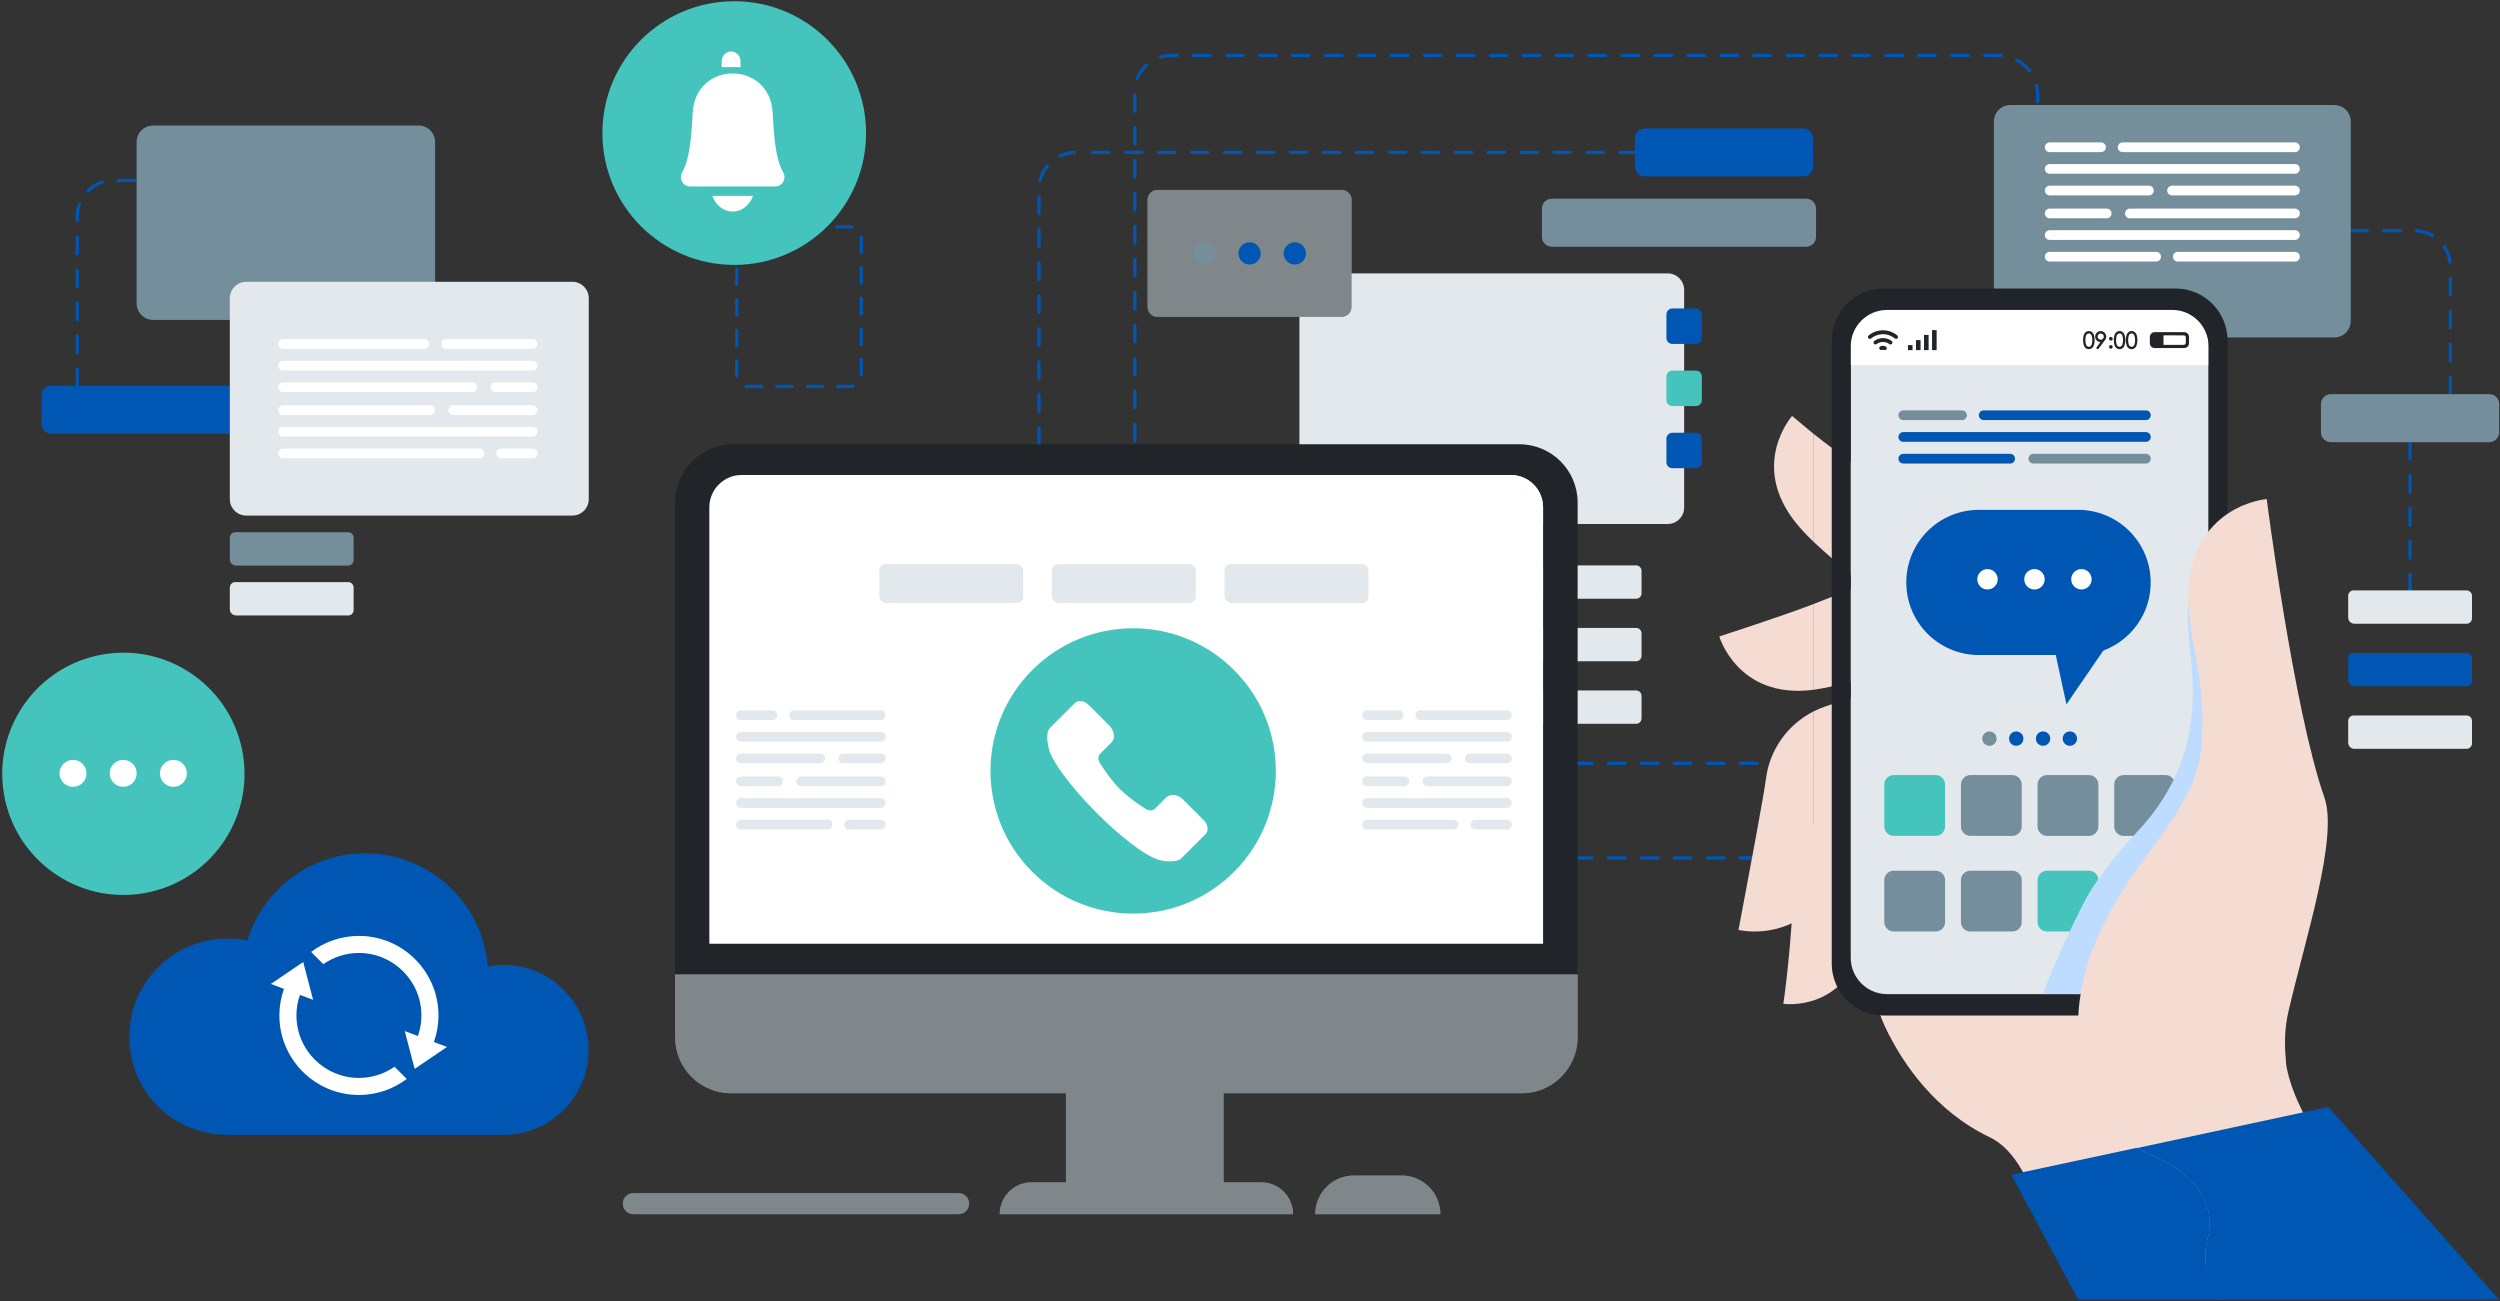 <svg width="1005" height="523" viewBox="0 0 1005 523" fill="none" xmlns="http://www.w3.org/2000/svg">
<rect x="0" y="0" width="1005" height="523" fill="#333333" stroke="none"/>
<g style="mix-blend-mode:multiply">
<path d="M670.401 109.905H528.995C525.336 109.905 522.369 112.872 522.369 116.531V204.019C522.369 207.678 525.336 210.644 528.995 210.644H670.401C674.06 210.644 677.027 207.678 677.027 204.019V116.531C677.027 112.872 674.06 109.905 670.401 109.905Z" fill="#E2E8EB"/>
</g>
<path d="M612.319 227.282H657.716C658.92 227.282 659.904 228.266 659.904 229.469V238.508C659.904 239.712 658.92 240.695 657.716 240.695H612.645C611.255 240.695 610.129 239.57 610.129 238.179V229.467C610.129 228.263 611.112 227.279 612.316 227.279L612.319 227.282Z" fill="#E2E8EB"/>
<path d="M612.319 252.423H657.716C658.92 252.423 659.904 253.407 659.904 254.61V263.649C659.904 264.853 658.92 265.837 657.716 265.837H612.645C611.255 265.837 610.129 264.711 610.129 263.32V254.608C610.129 253.404 611.112 252.42 612.316 252.42L612.319 252.423Z" fill="#E2E8EB"/>
<path d="M612.319 277.563H657.716C658.92 277.563 659.904 278.547 659.904 279.751V288.789C659.904 289.993 658.92 290.977 657.716 290.977H612.645C611.255 290.977 610.129 289.851 610.129 288.461V279.748C610.129 278.544 611.112 277.561 612.316 277.561L612.319 277.563Z" fill="#E2E8EB"/>
<path d="M772.523 307.494H765.897C765.532 307.494 765.234 307.199 765.234 306.831C765.234 306.463 765.529 306.168 765.897 306.168H772.523C772.888 306.168 773.186 306.463 773.186 306.831C773.186 307.199 772.891 307.494 772.523 307.494ZM759.271 307.494H752.645C752.28 307.494 751.982 307.199 751.982 306.831C751.982 306.463 752.277 306.168 752.645 306.168H759.271C759.636 306.168 759.934 306.463 759.934 306.831C759.934 307.199 759.639 307.494 759.271 307.494ZM746.019 307.494H739.393C739.028 307.494 738.73 307.199 738.73 306.831C738.73 306.463 739.026 306.168 739.393 306.168H746.019C746.384 306.168 746.682 306.463 746.682 306.831C746.682 307.199 746.387 307.494 746.019 307.494ZM732.77 307.494H726.144C725.779 307.494 725.481 307.199 725.481 306.831C725.481 306.463 725.777 306.168 726.144 306.168H732.77C733.135 306.168 733.433 306.463 733.433 306.831C733.433 307.199 733.138 307.494 732.77 307.494ZM719.519 307.494H712.893C712.528 307.494 712.23 307.199 712.23 306.831C712.23 306.463 712.525 306.168 712.893 306.168H719.519C719.884 306.168 720.182 306.463 720.182 306.831C720.182 307.199 719.886 307.494 719.519 307.494ZM706.27 307.494H699.644C699.279 307.494 698.981 307.199 698.981 306.831C698.981 306.463 699.276 306.168 699.644 306.168H706.27C706.635 306.168 706.933 306.463 706.933 306.831C706.933 307.199 706.637 307.494 706.27 307.494ZM693.018 307.494H686.392C686.027 307.494 685.729 307.199 685.729 306.831C685.729 306.463 686.024 306.168 686.392 306.168H693.018C693.383 306.168 693.681 306.463 693.681 306.831C693.681 307.199 693.386 307.494 693.018 307.494ZM679.769 307.494H673.143C672.778 307.494 672.48 307.199 672.48 306.831C672.48 306.463 672.775 306.168 673.143 306.168H679.769C680.134 306.168 680.432 306.463 680.432 306.831C680.432 307.199 680.137 307.494 679.769 307.494ZM666.517 307.494H659.891C659.526 307.494 659.228 307.199 659.228 306.831C659.228 306.463 659.524 306.168 659.891 306.168H666.517C666.882 306.168 667.18 306.463 667.18 306.831C667.18 307.199 666.885 307.494 666.517 307.494ZM653.265 307.494H646.64C646.275 307.494 645.977 307.199 645.977 306.831C645.977 306.463 646.272 306.168 646.64 306.168H653.265C653.631 306.168 653.929 306.463 653.929 306.831C653.929 307.199 653.633 307.494 653.265 307.494ZM640.017 307.494H633.391C633.026 307.494 632.728 307.199 632.728 306.831C632.728 306.463 633.023 306.168 633.391 306.168H640.017C640.382 306.168 640.68 306.463 640.68 306.831C640.68 307.199 640.384 307.494 640.017 307.494ZM626.765 307.494H625.249C624.884 307.494 624.586 307.199 624.586 306.831C624.586 306.463 624.881 306.168 625.249 306.168H626.765C627.13 306.168 627.428 306.463 627.428 306.831C627.428 307.199 627.133 307.494 626.765 307.494Z" fill="#0056B3"/>
<path d="M772.523 345.558H765.897C765.532 345.558 765.234 345.263 765.234 344.895C765.234 344.527 765.529 344.232 765.897 344.232H772.523C772.888 344.232 773.186 344.527 773.186 344.895C773.186 345.263 772.891 345.558 772.523 345.558ZM759.271 345.558H752.645C752.28 345.558 751.982 345.263 751.982 344.895C751.982 344.527 752.277 344.232 752.645 344.232H759.271C759.636 344.232 759.934 344.527 759.934 344.895C759.934 345.263 759.639 345.558 759.271 345.558ZM746.019 345.558H739.393C739.028 345.558 738.73 345.263 738.73 344.895C738.73 344.527 739.026 344.232 739.393 344.232H746.019C746.384 344.232 746.682 344.527 746.682 344.895C746.682 345.263 746.387 345.558 746.019 345.558ZM732.77 345.558H726.144C725.779 345.558 725.481 345.263 725.481 344.895C725.481 344.527 725.777 344.232 726.144 344.232H732.77C733.135 344.232 733.433 344.527 733.433 344.895C733.433 345.263 733.138 345.558 732.77 345.558ZM719.519 345.558H712.893C712.528 345.558 712.23 345.263 712.23 344.895C712.23 344.527 712.525 344.232 712.893 344.232H719.519C719.884 344.232 720.182 344.527 720.182 344.895C720.182 345.263 719.886 345.558 719.519 345.558ZM706.27 345.558H699.644C699.279 345.558 698.981 345.263 698.981 344.895C698.981 344.527 699.276 344.232 699.644 344.232H706.27C706.635 344.232 706.933 344.527 706.933 344.895C706.933 345.263 706.637 345.558 706.27 345.558ZM693.018 345.558H686.392C686.027 345.558 685.729 345.263 685.729 344.895C685.729 344.527 686.024 344.232 686.392 344.232H693.018C693.383 344.232 693.681 344.527 693.681 344.895C693.681 345.263 693.386 345.558 693.018 345.558ZM679.769 345.558H673.143C672.778 345.558 672.48 345.263 672.48 344.895C672.48 344.527 672.775 344.232 673.143 344.232H679.769C680.134 344.232 680.432 344.527 680.432 344.895C680.432 345.263 680.137 345.558 679.769 345.558ZM666.517 345.558H659.891C659.526 345.558 659.228 345.263 659.228 344.895C659.228 344.527 659.524 344.232 659.891 344.232H666.517C666.882 344.232 667.18 344.527 667.18 344.895C667.18 345.263 666.885 345.558 666.517 345.558ZM653.265 345.558H646.64C646.275 345.558 645.977 345.263 645.977 344.895C645.977 344.527 646.272 344.232 646.64 344.232H653.265C653.631 344.232 653.929 344.527 653.929 344.895C653.929 345.263 653.633 345.558 653.265 345.558ZM640.017 345.558H633.391C633.026 345.558 632.728 345.263 632.728 344.895C632.728 344.527 633.023 344.232 633.391 344.232H640.017C640.382 344.232 640.68 344.527 640.68 344.895C640.68 345.263 640.384 345.558 640.017 345.558ZM626.765 345.558H625.249C624.884 345.558 624.586 345.263 624.586 344.895C624.586 344.527 624.881 344.232 625.249 344.232H626.765C627.13 344.232 627.428 344.527 627.428 344.895C627.428 345.263 627.133 345.558 626.765 345.558Z" fill="#0056B3"/>
<path d="M456.187 265.307C455.822 265.307 455.523 265.011 455.523 264.643V263.303C455.523 262.938 455.819 262.64 456.187 262.64C456.554 262.64 456.85 262.935 456.85 263.303V264.643C456.85 265.008 456.554 265.307 456.187 265.307ZM456.187 257.341C455.822 257.341 455.523 257.045 455.523 256.677V250.052C455.523 249.687 455.819 249.388 456.187 249.388C456.554 249.388 456.85 249.684 456.85 250.052V256.677C456.85 257.042 456.554 257.341 456.187 257.341ZM456.187 244.092C455.822 244.092 455.523 243.796 455.523 243.428V236.803C455.523 236.438 455.819 236.139 456.187 236.139C456.554 236.139 456.85 236.435 456.85 236.803V243.428C456.85 243.793 456.554 244.092 456.187 244.092ZM456.187 230.84C455.822 230.84 455.523 230.545 455.523 230.177V223.551C455.523 223.186 455.819 222.888 456.187 222.888C456.554 222.888 456.85 223.183 456.85 223.551V230.177C456.85 230.542 456.554 230.84 456.187 230.84ZM456.187 217.588C455.822 217.588 455.523 217.293 455.523 216.925V210.299C455.523 209.934 455.819 209.636 456.187 209.636C456.554 209.636 456.85 209.931 456.85 210.299V216.925C456.85 217.29 456.554 217.588 456.187 217.588ZM456.187 204.339C455.822 204.339 455.523 204.044 455.523 203.676V197.05C455.523 196.685 455.819 196.387 456.187 196.387C456.554 196.387 456.85 196.682 456.85 197.05V203.676C456.85 204.041 456.554 204.339 456.187 204.339ZM456.187 191.087C455.822 191.087 455.523 190.792 455.523 190.424V183.798C455.523 183.433 455.819 183.135 456.187 183.135C456.554 183.135 456.85 183.431 456.85 183.798V190.424C456.85 190.789 456.554 191.087 456.187 191.087ZM456.187 177.839C455.822 177.839 455.523 177.543 455.523 177.175V170.549C455.523 170.184 455.819 169.886 456.187 169.886C456.554 169.886 456.85 170.182 456.85 170.549V177.175C456.85 177.54 456.554 177.839 456.187 177.839ZM456.187 164.587C455.822 164.587 455.523 164.291 455.523 163.924V157.298C455.523 156.933 455.819 156.635 456.187 156.635C456.554 156.635 456.85 156.93 456.85 157.298V163.924C456.85 164.289 456.554 164.587 456.187 164.587ZM456.187 151.338C455.822 151.338 455.523 151.042 455.523 150.675V144.049C455.523 143.684 455.819 143.386 456.187 143.386C456.554 143.386 456.85 143.681 456.85 144.049V150.675C456.85 151.04 456.554 151.338 456.187 151.338ZM456.187 138.086C455.822 138.086 455.523 137.791 455.523 137.423V130.797C455.523 130.432 455.819 130.134 456.187 130.134C456.554 130.134 456.85 130.429 456.85 130.797V137.423C456.85 137.788 456.554 138.086 456.187 138.086ZM456.187 124.834C455.822 124.834 455.523 124.539 455.523 124.171V117.545C455.523 117.18 455.819 116.882 456.187 116.882C456.554 116.882 456.85 117.178 456.85 117.545V124.171C456.85 124.536 456.554 124.834 456.187 124.834ZM456.187 111.585C455.822 111.585 455.523 111.29 455.523 110.922V104.296C455.523 103.931 455.819 103.633 456.187 103.633C456.554 103.633 456.85 103.929 456.85 104.296V110.922C456.85 111.287 456.554 111.585 456.187 111.585ZM456.187 98.334C455.822 98.334 455.523 98.038 455.523 97.671V91.045C455.523 90.68 455.819 90.382 456.187 90.382C456.554 90.382 456.85 90.677 456.85 91.045V97.671C456.85 98.036 456.554 98.334 456.187 98.334ZM456.187 85.085C455.822 85.085 455.523 84.789 455.523 84.422V77.796C455.523 77.431 455.819 77.133 456.187 77.133C456.554 77.133 456.85 77.428 456.85 77.796V84.422C456.85 84.787 456.554 85.085 456.187 85.085ZM456.187 71.833C455.822 71.833 455.523 71.538 455.523 71.17V64.544C455.523 64.179 455.819 63.881 456.187 63.881C456.554 63.881 456.85 64.176 456.85 64.544V71.17C456.85 71.535 456.554 71.833 456.187 71.833ZM456.187 58.581C455.822 58.581 455.523 58.286 455.523 57.918V51.292C455.523 50.927 455.819 50.629 456.187 50.629C456.554 50.629 456.85 50.925 456.85 51.292V57.918C456.85 58.283 456.554 58.581 456.187 58.581ZM456.187 45.332C455.822 45.332 455.523 45.037 455.523 44.669V38.043C455.523 37.678 455.819 37.38 456.187 37.38C456.554 37.38 456.85 37.675 456.85 38.043V44.669C456.85 45.034 456.554 45.332 456.187 45.332ZM819.146 41.557C818.781 41.557 818.483 41.261 818.483 40.894V38.105C818.483 36.873 818.336 35.647 818.043 34.466C817.954 34.109 818.171 33.752 818.528 33.663C818.887 33.577 819.244 33.791 819.33 34.148C819.648 35.435 819.81 36.767 819.81 38.107V40.897C819.81 41.261 819.514 41.56 819.146 41.56V41.557ZM457.192 32.209C457.112 32.209 457.028 32.195 456.95 32.161C456.61 32.028 456.443 31.643 456.577 31.303C457.418 29.163 458.764 27.207 460.466 25.65C460.737 25.399 461.155 25.421 461.403 25.689C461.651 25.959 461.631 26.377 461.361 26.625C459.806 28.052 458.577 29.838 457.808 31.791C457.705 32.05 457.454 32.209 457.192 32.209ZM815.811 29.058C815.613 29.058 815.418 28.968 815.287 28.804C813.989 27.14 812.323 25.736 810.467 24.75C810.144 24.577 810.021 24.176 810.194 23.853C810.367 23.529 810.765 23.407 811.091 23.58C813.108 24.655 814.922 26.179 816.332 27.99C816.558 28.28 816.505 28.695 816.218 28.921C816.098 29.016 815.953 29.06 815.811 29.06V29.058ZM466.63 23.566C466.343 23.566 466.081 23.379 465.994 23.092C465.891 22.741 466.092 22.373 466.443 22.27C467.839 21.858 469.291 21.649 470.762 21.649H473.197C473.562 21.649 473.86 21.944 473.86 22.312C473.86 22.68 473.565 22.975 473.197 22.975H470.762C469.419 22.975 468.092 23.164 466.819 23.541C466.755 23.557 466.694 23.568 466.632 23.568L466.63 23.566ZM804.46 23.008C804.443 23.008 804.429 23.008 804.412 23.008C804.061 22.983 803.707 22.972 803.348 22.972H797.834C797.469 22.972 797.171 22.677 797.171 22.309C797.171 21.941 797.466 21.646 797.834 21.646H803.348C803.738 21.646 804.123 21.66 804.504 21.685C804.869 21.71 805.145 22.028 805.117 22.393C805.092 22.741 804.802 23.008 804.457 23.008H804.46ZM791.211 22.969H784.585C784.22 22.969 783.922 22.674 783.922 22.306C783.922 21.938 784.217 21.643 784.585 21.643H791.211C791.576 21.643 791.874 21.938 791.874 22.306C791.874 22.674 791.579 22.969 791.211 22.969ZM777.959 22.969H771.333C770.968 22.969 770.67 22.674 770.67 22.306C770.67 21.938 770.965 21.643 771.333 21.643H777.959C778.324 21.643 778.622 21.938 778.622 22.306C778.622 22.674 778.327 22.969 777.959 22.969ZM764.71 22.969H758.084C757.719 22.969 757.421 22.674 757.421 22.306C757.421 21.938 757.716 21.643 758.084 21.643H764.71C765.075 21.643 765.373 21.938 765.373 22.306C765.373 22.674 765.078 22.969 764.71 22.969ZM751.458 22.969H744.833C744.468 22.969 744.169 22.674 744.169 22.306C744.169 21.938 744.465 21.643 744.833 21.643H751.458C751.823 21.643 752.122 21.938 752.122 22.306C752.122 22.674 751.826 22.969 751.458 22.969ZM738.209 22.969H731.584C731.219 22.969 730.92 22.674 730.92 22.306C730.92 21.938 731.216 21.643 731.584 21.643H738.209C738.574 21.643 738.873 21.938 738.873 22.306C738.873 22.674 738.577 22.969 738.209 22.969ZM724.958 22.969H718.332C717.967 22.969 717.669 22.674 717.669 22.306C717.669 21.938 717.964 21.643 718.332 21.643H724.958C725.323 21.643 725.621 21.938 725.621 22.306C725.621 22.674 725.326 22.969 724.958 22.969ZM711.706 22.969H705.08C704.715 22.969 704.417 22.674 704.417 22.306C704.417 21.938 704.712 21.643 705.08 21.643H711.706C712.071 21.643 712.369 21.938 712.369 22.306C712.369 22.674 712.074 22.969 711.706 22.969ZM698.457 22.969H691.831C691.466 22.969 691.168 22.674 691.168 22.306C691.168 21.938 691.463 21.643 691.831 21.643H698.457C698.822 21.643 699.12 21.938 699.12 22.306C699.12 22.674 698.825 22.969 698.457 22.969ZM685.205 22.969H678.579C678.214 22.969 677.916 22.674 677.916 22.306C677.916 21.938 678.212 21.643 678.579 21.643H685.205C685.57 21.643 685.868 21.938 685.868 22.306C685.868 22.674 685.573 22.969 685.205 22.969ZM671.954 22.969H665.328C664.963 22.969 664.665 22.674 664.665 22.306C664.665 21.938 664.96 21.643 665.328 21.643H671.954C672.319 21.643 672.617 21.938 672.617 22.306C672.617 22.674 672.321 22.969 671.954 22.969ZM658.705 22.969H652.079C651.714 22.969 651.416 22.674 651.416 22.306C651.416 21.938 651.711 21.643 652.079 21.643H658.705C659.07 21.643 659.368 21.938 659.368 22.306C659.368 22.674 659.072 22.969 658.705 22.969ZM645.453 22.969H638.827C638.462 22.969 638.164 22.674 638.164 22.306C638.164 21.938 638.459 21.643 638.827 21.643H645.453C645.818 21.643 646.116 21.938 646.116 22.306C646.116 22.674 645.821 22.969 645.453 22.969ZM632.204 22.969H625.578C625.213 22.969 624.915 22.674 624.915 22.306C624.915 21.938 625.21 21.643 625.578 21.643H632.204C632.569 21.643 632.867 21.938 632.867 22.306C632.867 22.674 632.572 22.969 632.204 22.969ZM618.952 22.969H612.326C611.961 22.969 611.663 22.674 611.663 22.306C611.663 21.938 611.959 21.643 612.326 21.643H618.952C619.317 21.643 619.615 21.938 619.615 22.306C619.615 22.674 619.32 22.969 618.952 22.969ZM605.703 22.969H599.077C598.712 22.969 598.414 22.674 598.414 22.306C598.414 21.938 598.71 21.643 599.077 21.643H605.703C606.068 21.643 606.366 21.938 606.366 22.306C606.366 22.674 606.071 22.969 605.703 22.969ZM592.451 22.969H585.826C585.461 22.969 585.163 22.674 585.163 22.306C585.163 21.938 585.458 21.643 585.826 21.643H592.451C592.816 21.643 593.115 21.938 593.115 22.306C593.115 22.674 592.819 22.969 592.451 22.969ZM579.2 22.969H572.574C572.209 22.969 571.911 22.674 571.911 22.306C571.911 21.938 572.206 21.643 572.574 21.643H579.2C579.565 21.643 579.863 21.938 579.863 22.306C579.863 22.674 579.568 22.969 579.2 22.969ZM565.951 22.969H559.325C558.96 22.969 558.662 22.674 558.662 22.306C558.662 21.938 558.957 21.643 559.325 21.643H565.951C566.316 21.643 566.614 21.938 566.614 22.306C566.614 22.674 566.319 22.969 565.951 22.969ZM552.699 22.969H546.073C545.708 22.969 545.41 22.674 545.41 22.306C545.41 21.938 545.705 21.643 546.073 21.643H552.699C553.064 21.643 553.362 21.938 553.362 22.306C553.362 22.674 553.067 22.969 552.699 22.969ZM539.45 22.969H532.824C532.459 22.969 532.161 22.674 532.161 22.306C532.161 21.938 532.456 21.643 532.824 21.643H539.45C539.815 21.643 540.113 21.938 540.113 22.306C540.113 22.674 539.818 22.969 539.45 22.969ZM526.198 22.969H519.573C519.208 22.969 518.909 22.674 518.909 22.306C518.909 21.938 519.205 21.643 519.573 21.643H526.198C526.563 21.643 526.862 21.938 526.862 22.306C526.862 22.674 526.566 22.969 526.198 22.969ZM512.947 22.969H506.321C505.956 22.969 505.658 22.674 505.658 22.306C505.658 21.938 505.953 21.643 506.321 21.643H512.947C513.312 21.643 513.61 21.938 513.61 22.306C513.61 22.674 513.314 22.969 512.947 22.969ZM499.698 22.969H493.072C492.707 22.969 492.409 22.674 492.409 22.306C492.409 21.938 492.704 21.643 493.072 21.643H499.698C500.063 21.643 500.361 21.938 500.361 22.306C500.361 22.674 500.066 22.969 499.698 22.969ZM486.446 22.969H479.82C479.455 22.969 479.157 22.674 479.157 22.306C479.157 21.938 479.452 21.643 479.82 21.643H486.446C486.811 21.643 487.109 21.938 487.109 22.306C487.109 22.674 486.814 22.969 486.446 22.969Z" fill="#0056B3"/>
<path d="M417.651 179.251C417.286 179.251 416.988 178.956 416.988 178.588V171.962C416.988 171.597 417.284 171.299 417.651 171.299C418.019 171.299 418.315 171.594 418.315 171.962V178.588C418.315 178.953 418.019 179.251 417.651 179.251ZM417.651 166.002C417.286 166.002 416.988 165.707 416.988 165.339V158.713C416.988 158.348 417.284 158.05 417.651 158.05C418.019 158.05 418.315 158.345 418.315 158.713V165.339C418.315 165.704 418.019 166.002 417.651 166.002ZM417.651 152.75C417.286 152.75 416.988 152.455 416.988 152.087V145.461C416.988 145.096 417.284 144.798 417.651 144.798C418.019 144.798 418.315 145.093 418.315 145.461V152.087C418.315 152.452 418.019 152.75 417.651 152.75ZM417.651 139.501C417.286 139.501 416.988 139.206 416.988 138.838V132.212C416.988 131.847 417.284 131.549 417.651 131.549C418.019 131.549 418.315 131.844 418.315 132.212V138.838C418.315 139.203 418.019 139.501 417.651 139.501ZM417.651 126.25C417.286 126.25 416.988 125.954 416.988 125.586V118.961C416.988 118.596 417.284 118.297 417.651 118.297C418.019 118.297 418.315 118.593 418.315 118.961V125.586C418.315 125.951 418.019 126.25 417.651 126.25ZM417.651 112.998C417.286 112.998 416.988 112.702 416.988 112.335V105.709C416.988 105.344 417.284 105.046 417.651 105.046C418.019 105.046 418.315 105.341 418.315 105.709V112.335C418.315 112.7 418.019 112.998 417.651 112.998ZM417.651 99.749C417.286 99.749 416.988 99.454 416.988 99.086V92.46C416.988 92.095 417.284 91.797 417.651 91.797C418.019 91.797 418.315 92.092 418.315 92.46V99.086C418.315 99.451 418.019 99.749 417.651 99.749ZM417.651 86.497C417.286 86.497 416.988 86.202 416.988 85.834V79.208C416.988 78.843 417.284 78.545 417.651 78.545C418.019 78.545 418.315 78.84 418.315 79.208V85.834C418.315 86.199 418.019 86.497 417.651 86.497ZM418.069 73.282C418.016 73.282 417.966 73.276 417.913 73.265C417.557 73.178 417.339 72.819 417.426 72.465C417.966 70.233 419.022 68.107 420.482 66.321C420.714 66.037 421.129 65.995 421.413 66.227C421.697 66.458 421.739 66.876 421.508 67.16C420.173 68.796 419.206 70.738 418.713 72.777C418.641 73.081 418.368 73.284 418.069 73.284V73.282ZM426.164 63.348C425.916 63.348 425.676 63.209 425.565 62.969C425.409 62.638 425.551 62.242 425.879 62.086C427.961 61.103 430.193 60.601 432.514 60.601L432.578 61.927C430.393 61.927 428.351 62.384 426.448 63.287C426.356 63.329 426.258 63.351 426.166 63.351L426.164 63.348ZM657.838 61.927H651.212C650.847 61.927 650.549 61.632 650.549 61.264C650.549 60.896 650.844 60.601 651.212 60.601H657.838C658.203 60.601 658.501 60.896 658.501 61.264C658.501 61.632 658.205 61.927 657.838 61.927ZM644.586 61.927H637.96C637.595 61.927 637.297 61.632 637.297 61.264C637.297 60.896 637.592 60.601 637.96 60.601H644.586C644.951 60.601 645.249 60.896 645.249 61.264C645.249 61.632 644.954 61.927 644.586 61.927ZM631.334 61.927H624.708C624.343 61.927 624.045 61.632 624.045 61.264C624.045 60.896 624.34 60.601 624.708 60.601H631.334C631.699 60.601 631.997 60.896 631.997 61.264C631.997 61.632 631.702 61.927 631.334 61.927ZM618.085 61.927H611.459C611.094 61.927 610.796 61.632 610.796 61.264C610.796 60.896 611.092 60.601 611.459 60.601H618.085C618.45 60.601 618.748 60.896 618.748 61.264C618.748 61.632 618.453 61.927 618.085 61.927ZM604.833 61.927H598.208C597.843 61.927 597.544 61.632 597.544 61.264C597.544 60.896 597.84 60.601 598.208 60.601H604.833C605.199 60.601 605.497 60.896 605.497 61.264C605.497 61.632 605.201 61.927 604.833 61.927ZM591.585 61.927H584.959C584.594 61.927 584.296 61.632 584.296 61.264C584.296 60.896 584.591 60.601 584.959 60.601H591.585C591.95 60.601 592.248 60.896 592.248 61.264C592.248 61.632 591.952 61.927 591.585 61.927ZM578.333 61.927H571.707C571.342 61.927 571.044 61.632 571.044 61.264C571.044 60.896 571.339 60.601 571.707 60.601H578.333C578.698 60.601 578.996 60.896 578.996 61.264C578.996 61.632 578.701 61.927 578.333 61.927ZM565.081 61.927H558.455C558.09 61.927 557.792 61.632 557.792 61.264C557.792 60.896 558.087 60.601 558.455 60.601H565.081C565.446 60.601 565.744 60.896 565.744 61.264C565.744 61.632 565.449 61.927 565.081 61.927ZM551.832 61.927H545.206C544.841 61.927 544.543 61.632 544.543 61.264C544.543 60.896 544.839 60.601 545.206 60.601H551.832C552.197 60.601 552.495 60.896 552.495 61.264C552.495 61.632 552.2 61.927 551.832 61.927ZM538.58 61.927H531.955C531.59 61.927 531.291 61.632 531.291 61.264C531.291 60.896 531.587 60.601 531.955 60.601H538.58C538.945 60.601 539.244 60.896 539.244 61.264C539.244 61.632 538.948 61.927 538.58 61.927ZM525.331 61.927H518.706C518.341 61.927 518.042 61.632 518.042 61.264C518.042 60.896 518.338 60.601 518.706 60.601H525.331C525.697 60.601 525.995 60.896 525.995 61.264C525.995 61.632 525.699 61.927 525.331 61.927ZM512.08 61.927H505.454C505.089 61.927 504.791 61.632 504.791 61.264C504.791 60.896 505.086 60.601 505.454 60.601H512.08C512.445 60.601 512.743 60.896 512.743 61.264C512.743 61.632 512.448 61.927 512.08 61.927ZM498.831 61.927H492.205C491.84 61.927 491.542 61.632 491.542 61.264C491.542 60.896 491.837 60.601 492.205 60.601H498.831C499.196 60.601 499.494 60.896 499.494 61.264C499.494 61.632 499.199 61.927 498.831 61.927ZM485.579 61.927H478.953C478.588 61.927 478.29 61.632 478.29 61.264C478.29 60.896 478.585 60.601 478.953 60.601H485.579C485.944 60.601 486.242 60.896 486.242 61.264C486.242 61.632 485.947 61.927 485.579 61.927ZM472.327 61.927H465.701C465.336 61.927 465.038 61.632 465.038 61.264C465.038 60.896 465.334 60.601 465.701 60.601H472.327C472.692 60.601 472.99 60.896 472.99 61.264C472.99 61.632 472.695 61.927 472.327 61.927ZM459.078 61.927H452.453C452.088 61.927 451.789 61.632 451.789 61.264C451.789 60.896 452.085 60.601 452.453 60.601H459.078C459.443 60.601 459.742 60.896 459.742 61.264C459.742 61.632 459.446 61.927 459.078 61.927ZM445.827 61.927H439.201C438.836 61.927 438.538 61.632 438.538 61.264C438.538 60.896 438.833 60.601 439.201 60.601H445.827C446.192 60.601 446.49 60.896 446.49 61.264C446.49 61.632 446.194 61.927 445.827 61.927Z" fill="#0056B3"/>
<path d="M31.04 155.665C30.675 155.665 30.377 155.369 30.377 155.001V148.376C30.377 148.011 30.672 147.712 31.04 147.712C31.408 147.712 31.703 148.008 31.703 148.376V155.001C31.703 155.366 31.408 155.665 31.04 155.665ZM31.04 142.413C30.675 142.413 30.377 142.118 30.377 141.75V135.124C30.377 134.759 30.672 134.461 31.04 134.461C31.408 134.461 31.703 134.756 31.703 135.124V141.75C31.703 142.115 31.408 142.413 31.04 142.413ZM31.04 129.164C30.675 129.164 30.377 128.869 30.377 128.501V121.875C30.377 121.51 30.672 121.212 31.04 121.212C31.408 121.212 31.703 121.507 31.703 121.875V128.501C31.703 128.866 31.408 129.164 31.04 129.164ZM31.04 115.912C30.675 115.912 30.377 115.617 30.377 115.249V108.623C30.377 108.258 30.672 107.96 31.04 107.96C31.408 107.96 31.703 108.255 31.703 108.623V115.249C31.703 115.614 31.408 115.912 31.04 115.912ZM31.04 102.663C30.675 102.663 30.377 102.368 30.377 102V95.374C30.377 95.009 30.672 94.711 31.04 94.711C31.408 94.711 31.703 95.006 31.703 95.374V102C31.703 102.365 31.408 102.663 31.04 102.663ZM31.04 89.412C30.675 89.412 30.377 89.116 30.377 88.748V87.082C30.377 85.338 30.669 83.627 31.246 81.997C31.366 81.652 31.748 81.471 32.09 81.593C32.436 81.716 32.617 82.095 32.495 82.44C31.968 83.928 31.701 85.488 31.701 87.082V88.748C31.701 89.113 31.405 89.412 31.037 89.412H31.04ZM35.404 77.344C35.231 77.344 35.061 77.277 34.93 77.146C34.673 76.884 34.676 76.466 34.938 76.21C36.588 74.591 38.611 73.351 40.792 72.624C41.141 72.51 41.514 72.696 41.631 73.042C41.745 73.39 41.558 73.763 41.21 73.88C39.221 74.544 37.371 75.675 35.866 77.152C35.738 77.28 35.571 77.341 35.404 77.341V77.344ZM67.424 73.17H60.798C60.433 73.17 60.135 72.875 60.135 72.507C60.135 72.139 60.43 71.844 60.798 71.844H67.424C67.789 71.844 68.087 72.139 68.087 72.507C68.087 72.875 67.792 73.17 67.424 73.17ZM54.172 73.17H47.546C47.181 73.17 46.883 72.875 46.883 72.507C46.883 72.139 47.178 71.844 47.546 71.844H54.172C54.537 71.844 54.835 72.139 54.835 72.507C54.835 72.875 54.54 73.17 54.172 73.17Z" fill="#0056B3"/>
<path d="M985.046 158.975C984.681 158.975 984.383 158.68 984.383 158.312V151.686C984.383 151.321 984.679 151.023 985.046 151.023C985.414 151.023 985.709 151.318 985.709 151.686V158.312C985.709 158.677 985.414 158.975 985.046 158.975ZM985.046 145.726C984.681 145.726 984.383 145.431 984.383 145.063V138.437C984.383 138.072 984.679 137.774 985.046 137.774C985.414 137.774 985.709 138.069 985.709 138.437V145.063C985.709 145.428 985.414 145.726 985.046 145.726ZM985.046 132.474C984.681 132.474 984.383 132.179 984.383 131.811V125.185C984.383 124.82 984.679 124.522 985.046 124.522C985.414 124.522 985.709 124.817 985.709 125.185V131.811C985.709 132.176 985.414 132.474 985.046 132.474ZM985.046 119.225C984.681 119.225 984.383 118.93 984.383 118.562V111.936C984.383 111.571 984.679 111.273 985.046 111.273C985.414 111.273 985.709 111.569 985.709 111.936V118.562C985.709 118.927 985.414 119.225 985.046 119.225ZM984.91 105.982C984.584 105.982 984.3 105.742 984.255 105.408C983.968 103.296 983.218 101.323 982.026 99.551C981.823 99.247 981.903 98.835 982.207 98.632C982.511 98.425 982.923 98.506 983.127 98.813C984.414 100.73 985.258 102.948 985.567 105.23C985.618 105.592 985.361 105.926 984.999 105.976C984.968 105.982 984.938 105.982 984.91 105.982ZM977.785 95.352C977.671 95.352 977.557 95.324 977.454 95.263C975.609 94.19 973.592 93.572 971.463 93.421C971.098 93.396 970.822 93.079 970.85 92.713C970.875 92.349 971.182 92.081 971.558 92.098C973.893 92.262 976.099 92.942 978.122 94.115C978.44 94.299 978.546 94.706 978.362 95.021C978.239 95.232 978.016 95.349 977.788 95.349L977.785 95.352ZM964.885 93.388H958.259C957.894 93.388 957.595 93.093 957.595 92.725C957.595 92.357 957.891 92.061 958.259 92.061H964.885C965.25 92.061 965.548 92.357 965.548 92.725C965.548 93.093 965.252 93.388 964.885 93.388ZM951.633 93.388H945.007C944.642 93.388 944.344 93.093 944.344 92.725C944.344 92.357 944.639 92.061 945.007 92.061H951.633C951.998 92.061 952.296 92.357 952.296 92.725C952.296 93.093 952.001 93.388 951.633 93.388Z" fill="#0056B3"/>
<path d="M938.375 42.221H808.173C804.513 42.221 801.547 45.187 801.547 48.846V129.034C801.547 132.693 804.513 135.66 808.173 135.66H938.375C942.034 135.66 945.001 132.693 945.001 129.034V48.846C945.001 45.187 942.034 42.221 938.375 42.221Z" fill="#748E9C"/>
<path d="M856.198 83.856H922.59C923.666 83.856 924.538 84.728 924.538 85.803C924.538 86.879 923.666 87.751 922.59 87.751H856.198C855.122 87.751 854.25 86.879 854.25 85.803C854.25 84.728 855.122 83.856 856.198 83.856Z" fill="white"/>
<path d="M823.979 83.856H846.894C847.969 83.856 848.841 84.728 848.841 85.803C848.841 86.879 847.969 87.751 846.894 87.751H823.979C822.903 87.751 822.031 86.879 822.031 85.803C822.031 84.728 822.903 83.856 823.979 83.856Z" fill="white"/>
<path d="M823.979 92.552H922.584C923.659 92.552 924.532 93.424 924.532 94.5C924.532 95.575 923.659 96.447 922.584 96.447H823.979C822.903 96.447 822.031 95.575 822.031 94.5C822.031 93.424 822.903 92.552 823.979 92.552Z" fill="white"/>
<path d="M823.979 101.251H866.771C867.847 101.251 868.719 102.123 868.719 103.199C868.719 104.274 867.847 105.146 866.771 105.146H823.979C822.903 105.146 822.031 104.274 822.031 103.199C822.031 102.123 822.903 101.251 823.979 101.251Z" fill="white"/>
<path d="M875.459 101.251H922.59C923.665 101.251 924.538 102.123 924.538 103.199C924.538 104.274 923.665 105.146 922.59 105.146H875.459C874.384 105.146 873.512 104.274 873.512 103.199C873.512 102.123 874.384 101.251 875.459 101.251Z" fill="white"/>
<path d="M863.871 78.545H823.979C822.903 78.545 822.031 77.673 822.031 76.597C822.031 75.522 822.903 74.65 823.979 74.65H863.871C864.946 74.65 865.818 75.522 865.818 76.597C865.818 77.673 864.946 78.545 863.871 78.545Z" fill="white"/>
<path d="M922.582 78.545H873.166C872.091 78.545 871.219 77.673 871.219 76.597C871.219 75.522 872.091 74.65 873.166 74.65H922.582C923.657 74.65 924.529 75.522 924.529 76.597C924.529 77.673 923.657 78.545 922.582 78.545Z" fill="white"/>
<path d="M922.584 69.849H823.979C822.903 69.849 822.031 68.977 822.031 67.902C822.031 66.826 822.903 65.954 823.979 65.954H922.584C923.659 65.954 924.532 66.826 924.532 67.902C924.532 68.977 923.659 69.849 922.584 69.849Z" fill="white"/>
<path d="M922.595 57.255H853.299C852.224 57.255 851.352 58.127 851.352 59.203V59.205C851.352 60.281 852.224 61.153 853.299 61.153H922.595C923.671 61.153 924.543 60.281 924.543 59.205V59.203C924.543 58.127 923.671 57.255 922.595 57.255Z" fill="white"/>
<path d="M844.609 57.255H823.979C822.903 57.255 822.031 58.127 822.031 59.203V59.205C822.031 60.281 822.903 61.153 823.979 61.153H844.609C845.684 61.153 846.556 60.281 846.556 59.205V59.203C846.556 58.127 845.684 57.255 844.609 57.255Z" fill="white"/>
<path d="M968.851 238.24C968.486 238.24 968.188 237.945 968.188 237.577V230.951C968.188 230.586 968.483 230.288 968.851 230.288C969.218 230.288 969.514 230.583 969.514 230.951V237.577C969.514 237.942 969.218 238.24 968.851 238.24ZM968.851 224.988C968.486 224.988 968.188 224.693 968.188 224.325V217.699C968.188 217.334 968.483 217.036 968.851 217.036C969.218 217.036 969.514 217.332 969.514 217.699V224.325C969.514 224.69 969.218 224.988 968.851 224.988ZM968.851 211.737C968.486 211.737 968.188 211.441 968.188 211.074V204.448C968.188 204.083 968.483 203.785 968.851 203.785C969.218 203.785 969.514 204.08 969.514 204.448V211.074C969.514 211.439 969.218 211.737 968.851 211.737ZM968.851 198.488C968.486 198.488 968.188 198.192 968.188 197.825V191.199C968.188 190.834 968.483 190.536 968.851 190.536C969.218 190.536 969.514 190.831 969.514 191.199V197.825C969.514 198.19 969.218 198.488 968.851 198.488ZM968.851 185.236C968.486 185.236 968.188 184.941 968.188 184.573V177.947C968.188 177.582 968.483 177.284 968.851 177.284C969.218 177.284 969.514 177.579 969.514 177.947V184.573C969.514 184.938 969.218 185.236 968.851 185.236ZM968.851 171.987C968.486 171.987 968.188 171.692 968.188 171.324V164.698C968.188 164.333 968.483 164.035 968.851 164.035C969.218 164.035 969.514 164.33 969.514 164.698V171.324C969.514 171.689 969.218 171.987 968.851 171.987Z" fill="#0056B3"/>
<path d="M168.28 50.456H61.55C57.89 50.456 54.924 53.423 54.924 57.082V121.981C54.924 125.64 57.89 128.607 61.55 128.607H168.28C171.939 128.607 174.905 125.64 174.905 121.981V57.082C174.905 53.423 171.939 50.456 168.28 50.456Z" fill="#748E9C"/>
<path d="M726.074 79.877H623.828C621.632 79.877 619.852 81.658 619.852 83.853V95.213C619.852 97.409 621.632 99.189 623.828 99.189H726.074C728.27 99.189 730.05 97.409 730.05 95.213V83.853C730.05 81.658 728.27 79.877 726.074 79.877Z" fill="#748E9C"/>
<path d="M724.887 51.61H661.195C658.999 51.61 657.219 53.39 657.219 55.586V66.945C657.219 69.141 658.999 70.922 661.195 70.922H724.887C727.083 70.922 728.863 69.141 728.863 66.945V55.586C728.863 53.39 727.083 51.61 724.887 51.61Z" fill="#0056B3"/>
<path d="M94.575 213.952H139.972C141.176 213.952 142.16 214.935 142.16 216.139V225.178C142.16 226.382 141.176 227.365 139.972 227.365H94.901C93.51 227.365 92.385 226.239 92.385 224.849V216.136C92.385 214.933 93.368 213.949 94.572 213.949L94.575 213.952Z" fill="#748E9C"/>
<path d="M94.575 234.005H139.972C141.176 234.005 142.16 234.989 142.16 236.193V245.231C142.16 246.435 141.176 247.419 139.972 247.419H94.901C93.51 247.419 92.385 246.293 92.385 244.903V236.19C92.385 234.986 93.368 234.002 94.572 234.002L94.575 234.005Z" fill="#E2E8EB"/>
<path d="M341.995 156.022H336.816C336.451 156.022 336.152 155.727 336.152 155.359C336.152 154.991 336.448 154.696 336.816 154.696H341.979C342.238 154.657 342.525 154.665 342.792 154.604C343.154 154.523 343.506 154.743 343.589 155.1C343.673 155.457 343.45 155.811 343.096 155.897C342.734 155.981 342.363 156.025 341.995 156.025V156.022ZM330.677 156.022H324.542C324.177 156.022 323.879 155.727 323.879 155.359C323.879 154.991 324.174 154.696 324.542 154.696H330.677C331.042 154.696 331.34 154.991 331.34 155.359C331.34 155.727 331.045 156.022 330.677 156.022ZM318.404 156.022H312.268C311.903 156.022 311.605 155.727 311.605 155.359C311.605 154.991 311.9 154.696 312.268 154.696H318.404C318.769 154.696 319.067 154.991 319.067 155.359C319.067 155.727 318.771 156.022 318.404 156.022ZM306.13 156.022H300.437C300.265 156.022 300.092 156.014 299.925 155.995C299.562 155.956 299.298 155.63 299.337 155.267C299.376 154.902 299.693 154.629 300.067 154.679C300.189 154.693 300.315 154.699 300.44 154.699H306.133C306.498 154.699 306.796 154.994 306.796 155.362C306.796 155.73 306.5 156.025 306.133 156.025L306.13 156.022ZM296.183 151.818C295.823 151.818 295.528 151.578 295.522 151.219C295.522 151.216 295.522 151.11 295.522 151.107V145.072C295.522 144.707 295.818 144.409 296.185 144.409C296.553 144.409 296.849 144.704 296.849 145.072V151.107C296.849 151.47 296.556 151.815 296.194 151.818C296.194 151.818 296.188 151.818 296.185 151.818H296.183ZM346.233 151.339C345.868 151.339 345.57 151.043 345.57 150.675V144.537C345.57 144.172 345.866 143.874 346.233 143.874C346.601 143.874 346.896 144.169 346.896 144.537V150.675C346.896 151.04 346.601 151.339 346.233 151.339ZM296.183 139.594C295.818 139.594 295.52 139.299 295.52 138.931V132.796C295.52 132.431 295.815 132.133 296.183 132.133C296.55 132.133 296.846 132.428 296.846 132.796V138.931C296.846 139.296 296.55 139.594 296.183 139.594ZM346.233 139.065C345.868 139.065 345.57 138.77 345.57 138.402V132.263C345.57 131.898 345.866 131.6 346.233 131.6C346.601 131.6 346.896 131.896 346.896 132.263V138.402C346.896 138.767 346.601 139.065 346.233 139.065ZM296.183 127.321C295.818 127.321 295.52 127.025 295.52 126.657V120.519C295.52 120.154 295.815 119.856 296.183 119.856C296.55 119.856 296.846 120.151 296.846 120.519V126.657C296.846 127.022 296.55 127.321 296.183 127.321ZM346.233 126.791C345.868 126.791 345.57 126.496 345.57 126.128V119.993C345.57 119.628 345.866 119.329 346.233 119.329C346.601 119.329 346.896 119.625 346.896 119.993V126.128C346.896 126.493 346.601 126.791 346.233 126.791ZM296.183 115.047C295.818 115.047 295.52 114.751 295.52 114.384V108.248C295.52 107.883 295.815 107.585 296.183 107.585C296.55 107.585 296.846 107.88 296.846 108.248V114.384C296.846 114.749 296.55 115.047 296.183 115.047ZM346.233 114.517C345.868 114.517 345.57 114.222 345.57 113.854V107.716C345.57 107.351 345.866 107.053 346.233 107.053C346.601 107.053 346.896 107.348 346.896 107.716V113.854C346.896 114.219 346.601 114.517 346.233 114.517ZM296.183 102.773C295.818 102.773 295.52 102.478 295.52 102.11V95.972C295.52 95.607 295.815 95.308 296.183 95.308C296.55 95.308 296.846 95.604 296.846 95.972V102.11C296.846 102.475 296.55 102.773 296.183 102.773ZM346.233 102.244C345.868 102.244 345.57 101.948 345.57 101.581V95.442C345.57 95.077 345.866 94.754 346.233 94.754C346.601 94.754 346.896 95.024 346.896 95.389H346.233L346.896 95.417V101.578C346.896 101.943 346.601 102.241 346.233 102.241V102.244ZM299.529 92.026C299.239 92.026 298.975 91.837 298.894 91.547C298.793 91.196 298.997 90.828 299.348 90.728C299.816 90.594 300.301 90.527 300.797 90.527H305.651C306.016 90.527 306.314 90.823 306.314 91.19C306.314 91.558 306.018 91.853 305.651 91.853H300.797C300.426 91.853 300.061 91.904 299.713 92.004C299.652 92.023 299.59 92.029 299.532 92.029L299.529 92.026ZM342.469 91.879C342.441 91.879 342.416 91.879 342.388 91.873C342.252 91.856 342.115 91.851 341.976 91.851H336.331C335.966 91.851 335.668 91.555 335.668 91.188C335.668 90.82 335.963 90.524 336.331 90.524H341.976C342.168 90.524 342.36 90.536 342.547 90.558C342.909 90.602 343.168 90.931 343.127 91.293C343.085 91.631 342.801 91.876 342.469 91.876V91.879ZM330.195 91.851H324.06C323.695 91.851 323.397 91.555 323.397 91.188C323.397 90.82 323.692 90.524 324.06 90.524H330.195C330.56 90.524 330.858 90.82 330.858 91.188C330.858 91.555 330.563 91.851 330.195 91.851ZM317.922 91.851H311.786C311.421 91.851 311.123 91.555 311.123 91.188C311.123 90.82 311.418 90.524 311.786 90.524H317.922C318.287 90.524 318.585 90.82 318.585 91.188C318.585 91.555 318.289 91.851 317.922 91.851Z" fill="#0056B3"/>
<g style="mix-blend-mode:multiply">
<path d="M539.365 76.361H465.296C463.1 76.361 461.32 78.141 461.32 80.337V123.411C461.32 125.607 463.1 127.387 465.296 127.387H539.365C541.561 127.387 543.341 125.607 543.341 123.411V80.337C543.341 78.141 541.561 76.361 539.365 76.361Z" fill="#C8D3D9"/>
<path d="M539.365 76.361H465.296C463.1 76.361 461.32 78.141 461.32 80.337V123.411C461.32 125.607 463.1 127.387 465.296 127.387H539.365C541.561 127.387 543.341 125.607 543.341 123.411V80.337C543.341 78.141 541.561 76.361 539.365 76.361Z" fill="black" fill-opacity="0.2"/>
<path d="M539.365 76.361H465.296C463.1 76.361 461.32 78.141 461.32 80.337V123.411C461.32 125.607 463.1 127.387 465.296 127.387H539.365C541.561 127.387 543.341 125.607 543.341 123.411V80.337C543.341 78.141 541.561 76.361 539.365 76.361Z" fill="black" fill-opacity="0.2"/>
</g>
<path d="M484.148 106.35C486.62 106.35 488.625 104.346 488.625 101.873C488.625 99.4 486.62 97.395 484.148 97.395C481.675 97.395 479.67 99.4 479.67 101.873C479.67 104.346 481.675 106.35 484.148 106.35Z" fill="#748E9C"/>
<path d="M502.325 106.35C504.798 106.35 506.803 104.346 506.803 101.873C506.803 99.4 504.798 97.395 502.325 97.395C499.852 97.395 497.848 99.4 497.848 101.873C497.848 104.346 499.852 106.35 502.325 106.35Z" fill="#0056B3"/>
<path d="M520.507 106.35C522.98 106.35 524.984 104.346 524.984 101.873C524.984 99.4 522.98 97.395 520.507 97.395C518.034 97.395 516.029 99.4 516.029 101.873C516.029 104.346 518.034 106.35 520.507 106.35Z" fill="#0056B3"/>
<path d="M1000.69 158.443H937C934.804 158.443 933.023 160.223 933.023 162.419V173.779C933.023 175.975 934.804 177.755 937 177.755H1000.69C1002.89 177.755 1004.67 175.975 1004.67 173.779V162.419C1004.67 160.223 1002.89 158.443 1000.69 158.443Z" fill="#748E9C"/>
<path d="M125.163 155.002H20.634C18.438 155.002 16.658 156.782 16.658 158.978V170.338C16.658 172.534 18.438 174.314 20.634 174.314H125.163C127.359 174.314 129.139 172.534 129.139 170.338V158.978C129.139 156.782 127.359 155.002 125.163 155.002Z" fill="#0056B3"/>
<path d="M946.159 237.335H991.556C992.76 237.335 993.744 238.318 993.744 239.522V248.561C993.744 249.764 992.76 250.748 991.556 250.748H946.485C945.094 250.748 943.969 249.622 943.969 248.232V239.519C943.969 238.315 944.952 237.332 946.156 237.332L946.159 237.335Z" fill="#E2E8EB"/>
<path d="M946.159 262.475H991.556C992.76 262.475 993.744 263.459 993.744 264.663V273.701C993.744 274.905 992.76 275.889 991.556 275.889H946.485C945.094 275.889 943.969 274.763 943.969 273.373V264.66C943.969 263.456 944.952 262.473 946.156 262.473L946.159 262.475Z" fill="#0056B3"/>
<path d="M946.159 287.616H991.556C992.76 287.616 993.744 288.6 993.744 289.804V298.842C993.744 300.046 992.76 301.03 991.556 301.03H946.485C945.094 301.03 943.969 299.904 943.969 298.514V289.801C943.969 288.597 944.952 287.614 946.156 287.614L946.159 287.616Z" fill="#E2E8EB"/>
<path d="M764.518 312.727C751.33 342.755 754.13 363.338 748.533 380.914C740.274 406.93 716.902 403.533 716.902 403.533C716.902 403.533 720.38 380.713 721.263 350.727C721.606 339.133 728.622 328.782 739.21 324.045L764.518 312.727Z" fill="#F5DCD3"/>
<path d="M738.196 351.139C746.034 332.897 745.873 310.88 760.487 281.376C761.705 278.862 763.045 276.316 764.522 273.691L755.63 276.678L733.814 283.981C732.108 284.555 730.47 285.257 728.898 286.065V365.113C732.365 361.744 735.588 357.225 738.196 351.139Z" fill="#F5DCD3"/>
<path d="M728.904 286.062V365.112C715.675 377.96 698.879 373.828 698.879 373.828C698.879 373.828 699.353 371.334 700.102 367.341C701.476 360.08 703.772 347.868 705.817 336.75C707.79 325.934 709.534 316.157 709.938 312.969C711.415 301.322 718.642 291.336 728.904 286.062Z" fill="#F5DCD3"/>
<path d="M748.409 234.966C759.301 230.299 785.15 217.298 786.532 216.546C781.923 213.643 734.82 179.207 728.902 174.3V217.669C732.647 221.277 745.941 232.718 748.412 234.964L748.409 234.966Z" fill="#F5DCD3"/>
<path d="M720.418 167.217C720.418 167.217 702.995 186.878 722.14 210.405C724.204 212.944 726.475 215.329 728.905 217.669V174.3C724.062 170.288 720.42 167.217 720.42 167.217H720.418Z" fill="#F5DCD3"/>
<path d="M728.38 243.08C716.257 247.73 691.152 255.855 691.152 255.855C691.152 255.855 698.55 281.038 728.642 277.335C728.729 277.324 728.815 277.304 728.901 277.293V242.879C728.731 242.946 728.55 243.016 728.38 243.08Z" fill="#F5DCD3"/>
<path d="M768.205 256.176C761.479 247.469 754.772 240.751 748.408 234.966C748.255 235.03 748.099 235.103 747.946 235.17C741.256 238.031 734.861 240.595 728.898 242.879V277.293C741.782 275.644 754.324 270.093 771.086 266.103C772.281 265.819 773.519 265.552 774.758 265.287C772.588 262.021 770.406 258.993 768.225 256.179H768.202L768.205 256.176Z" fill="#F5DCD3"/>
<path d="M935.127 480.874C930.908 513.878 890.446 523.157 857.022 513.761C850.744 509.08 846.216 511.438 842.34 500.745L835.293 503.19C835.215 502.992 839.652 498.537 831.183 503.19C829.996 499.972 824.516 498.844 823.343 495.509C823.251 495.244 823.159 494.969 823.068 494.704C822.46 492.951 821.855 491.196 821.22 489.443C821.181 489.337 821.142 489.231 821.1 489.126C819.847 485.671 818.543 482.268 817.133 479.025C817.094 478.947 817.055 478.852 817.027 478.774C812.755 469.042 807.534 460.856 799.897 457.189C777.545 446.495 765.123 427.216 759.52 416.18C756.962 411.131 755.828 407.821 755.828 407.821C755.828 407.821 757.675 407.609 760.983 407.294C780.473 405.383 850.663 399.172 890.446 404.644C894.007 405.118 897.328 405.712 900.324 406.386C911.636 408.958 918.68 413.006 918.454 419.111C918.084 429.027 921.185 437.69 925.272 446.13C925.272 446.155 925.286 446.169 925.298 446.197C926.615 448.952 928.039 451.683 929.491 454.439C929.505 454.464 929.516 454.506 929.544 454.531C930.586 456.534 931.653 458.565 932.695 460.635C932.815 460.886 932.946 461.123 933.066 461.374C934.359 463.932 935.599 466.542 936.719 469.22C936.85 469.524 936.983 469.839 937.114 470.156C940.806 479.162 946.014 477.71 944.523 489.443L935.127 480.874Z" fill="#F5DCD3"/>
<path d="M890.449 404.645C887.875 406.862 884.525 408.211 880.878 408.211H766.073C764.271 408.211 762.565 407.893 760.98 407.3C757.67 407.618 755.828 407.815 755.828 407.815C755.828 407.815 756.957 411.145 759.514 416.177C761.178 416.592 762.903 416.812 764.705 416.812H882.246C889.973 416.812 896.71 412.63 900.338 406.389C897.326 405.714 894.016 405.121 890.449 404.645Z" fill="#F5DCD3"/>
<path d="M891.91 522.5H835.472L808.52 472.221L833.862 466.8L858.939 461.425L869.272 466.424C883.775 473.41 890.952 485.816 887.516 497.94C886.956 499.962 886.665 501.984 886.665 503.988C886.665 504.682 886.637 505.664 886.679 506.883C886.687 507.111 886.704 507.371 886.715 507.613C886.942 511.263 887.911 516.577 891.91 522.5Z" fill="#0056B3"/>
<path d="M1004.66 522.498H891.242C887.638 516.906 886.809 511.387 886.622 507.636C886.606 507.385 886.595 507.141 886.586 506.907C886.547 505.692 886.572 504.71 886.572 504.018C886.572 502.017 886.865 499.998 887.418 497.98C890.833 485.876 883.7 473.489 869.288 466.517L859.02 461.526L936.001 444.982L1004.66 522.5L1004.66 522.498Z" fill="#0056B3"/>
<path d="M873.214 122.388H758.618C750.532 122.388 743.984 128.947 743.984 137.044V401.276C747.582 404.247 752.204 406.03 757.242 406.03H874.587C879.617 406.03 884.237 404.247 887.845 401.276V137.044C887.845 128.947 881.297 122.388 873.211 122.388H873.214Z" fill="#E2E8EB"/>
<path d="M808.079 186.35H765.128C764.047 186.35 763.172 185.476 763.172 184.394C763.172 183.313 764.047 182.438 765.128 182.438H808.079C809.16 182.438 810.035 183.313 810.035 184.394C810.035 185.476 809.16 186.35 808.079 186.35Z" fill="#0056B3"/>
<path d="M862.635 186.35H817.413C816.332 186.35 815.457 185.476 815.457 184.394C815.457 183.313 816.332 182.438 817.413 182.438H862.635C863.716 182.438 864.591 183.313 864.591 184.394C864.591 185.476 863.716 186.35 862.635 186.35Z" fill="#748E9C"/>
<path d="M862.641 177.616H765.128C764.047 177.616 763.172 176.741 763.172 175.66C763.172 174.579 764.047 173.704 765.128 173.704H862.641C863.722 173.704 864.597 174.579 864.597 175.66C864.597 176.741 863.722 177.616 862.641 177.616Z" fill="#0056B3"/>
<path d="M862.637 168.88H797.448C796.367 168.88 795.492 168.006 795.492 166.924C795.492 165.843 796.367 164.969 797.448 164.969H862.637C863.718 164.969 864.593 165.843 864.593 166.924C864.593 168.006 863.718 168.88 862.637 168.88Z" fill="#0056B3"/>
<path d="M788.731 168.88H765.128C764.047 168.88 763.172 168.006 763.172 166.924C763.172 165.843 764.047 164.969 765.128 164.969H788.731C789.812 164.969 790.687 165.843 790.687 166.924C790.687 168.006 789.812 168.88 788.731 168.88Z" fill="#748E9C"/>
<path d="M887.855 146.757H743.883V134.166C743.883 127.083 749.623 121.343 756.705 121.343H875.029C882.112 121.343 887.852 127.083 887.852 134.166V146.757H887.855Z" fill="white"/>
<path d="M874.593 115.985H757.247C745.717 115.985 736.363 125.358 736.363 136.913V387.306C736.363 393.82 739.334 399.641 743.989 403.48C747.587 406.451 752.209 408.234 757.247 408.234H874.593C879.622 408.234 884.242 406.451 887.85 403.48C892.514 399.652 895.484 393.831 895.484 387.306V136.913C895.484 125.361 886.131 115.985 874.59 115.985H874.593ZM887.85 384.971C887.85 393.068 881.302 399.638 873.216 399.638H758.62C754.098 399.638 750.05 397.582 747.364 394.347C745.252 391.806 743.987 388.537 743.987 384.974V139.248C743.987 131.151 750.535 124.592 758.62 124.592H873.216C881.302 124.592 887.85 131.151 887.85 139.248V384.974V384.971Z" fill="#212529"/>
<path d="M821.307 299.81C822.898 299.81 824.188 298.517 824.188 296.923C824.188 295.329 822.898 294.037 821.307 294.037C819.716 294.037 818.426 295.329 818.426 296.923C818.426 298.517 819.716 299.81 821.307 299.81Z" fill="#0056B3"/>
<path d="M799.752 299.81C801.343 299.81 802.633 298.517 802.633 296.923C802.633 295.329 801.343 294.037 799.752 294.037C798.161 294.037 796.871 295.329 796.871 296.923C796.871 298.517 798.161 299.81 799.752 299.81Z" fill="#748E9C"/>
<path d="M810.529 299.81C812.121 299.81 813.411 298.517 813.411 296.923C813.411 295.329 812.121 294.037 810.529 294.037C808.938 294.037 807.648 295.329 807.648 296.923C807.648 298.517 808.938 299.81 810.529 299.81Z" fill="#0056B3"/>
<path d="M832.088 299.81C833.679 299.81 834.969 298.517 834.969 296.923C834.969 295.329 833.679 294.037 832.088 294.037C830.497 294.037 829.207 295.329 829.207 296.923C829.207 298.517 830.497 299.81 832.088 299.81Z" fill="#0056B3"/>
<path d="M808.946 311.587H792.083C789.992 311.587 788.297 313.283 788.297 315.374V332.237C788.297 334.328 789.992 336.023 792.083 336.023H808.946C811.038 336.023 812.733 334.328 812.733 332.237V315.374C812.733 313.283 811.038 311.587 808.946 311.587Z" fill="#748E9C"/>
<path d="M870.571 311.587H853.709C851.617 311.587 849.922 313.283 849.922 315.374V332.237C849.922 334.328 851.617 336.023 853.709 336.023H870.571C872.663 336.023 874.358 334.328 874.358 332.237V315.374C874.358 313.283 872.663 311.587 870.571 311.587Z" fill="#748E9C"/>
<path d="M839.755 311.587H822.892C820.801 311.587 819.105 313.283 819.105 315.374V332.237C819.105 334.328 820.801 336.023 822.892 336.023H839.755C841.846 336.023 843.542 334.328 843.542 332.237V315.374C843.542 313.283 841.846 311.587 839.755 311.587Z" fill="#748E9C"/>
<path d="M778.134 311.587H761.271C759.18 311.587 757.484 313.283 757.484 315.374V332.237C757.484 334.328 759.18 336.023 761.271 336.023H778.134C780.225 336.023 781.92 334.328 781.92 332.237V315.374C781.92 313.283 780.225 311.587 778.134 311.587Z" fill="#45C4BD"/>
<path d="M808.946 350.024H792.083C789.992 350.024 788.297 351.719 788.297 353.811V370.674C788.297 372.765 789.992 374.46 792.083 374.46H808.946C811.038 374.46 812.733 372.765 812.733 370.674V353.811C812.733 351.719 811.038 350.024 808.946 350.024Z" fill="#748E9C"/>
<path d="M870.571 350.024H853.709C851.617 350.024 849.922 351.719 849.922 353.811V370.674C849.922 372.765 851.617 374.46 853.709 374.46H870.571C872.663 374.46 874.358 372.765 874.358 370.674V353.811C874.358 351.719 872.663 350.024 870.571 350.024Z" fill="#748E9C"/>
<path d="M839.755 350.024H822.892C820.801 350.024 819.105 351.719 819.105 353.811V370.674C819.105 372.765 820.801 374.46 822.892 374.46H839.755C841.846 374.46 843.542 372.765 843.542 370.674V353.811C843.542 351.719 841.846 350.024 839.755 350.024Z" fill="#45C4BD"/>
<path d="M761.271 350.024H778.134C780.224 350.024 781.92 351.721 781.92 353.811V370.674C781.92 372.763 780.224 374.46 778.134 374.46H761.271C759.181 374.46 757.484 372.763 757.484 370.674V353.811C757.484 351.721 759.181 350.024 761.271 350.024Z" fill="#748E9C"/>
<path d="M756.955 134.338C755.15 134.338 753.495 134.979 752.202 136.049C751.89 136.308 751.436 136.297 751.149 136.013L751.135 135.999C750.812 135.675 750.842 135.143 751.193 134.851C752.759 133.555 754.768 132.775 756.955 132.775C759.143 132.775 761.152 133.555 762.718 134.851C763.071 135.143 763.102 135.675 762.776 135.999L762.762 136.013C762.475 136.3 762.024 136.308 761.709 136.049C760.416 134.982 758.758 134.338 756.955 134.338Z" fill="#212529"/>
<path d="M756.961 137.474C756 137.474 755.111 137.786 754.392 138.318C754.083 138.546 753.651 138.51 753.381 138.24C753.043 137.903 753.077 137.343 753.459 137.061C754.439 136.337 755.651 135.91 756.961 135.91C758.271 135.91 759.483 136.339 760.463 137.061C760.845 137.343 760.879 137.905 760.541 138.24C760.268 138.513 759.839 138.546 759.53 138.318C758.811 137.788 757.922 137.474 756.961 137.474Z" fill="#212529"/>
<path d="M756.962 140.605C756.809 140.605 756.661 140.633 756.525 140.686C756.226 140.8 755.892 140.744 755.666 140.518C755.265 140.117 755.413 139.44 755.942 139.231C756.257 139.106 756.603 139.036 756.962 139.036C757.321 139.036 757.667 139.106 757.982 139.231C758.511 139.44 758.659 140.117 758.258 140.518C758.032 140.744 757.698 140.8 757.399 140.686C757.263 140.633 757.115 140.605 756.962 140.605Z" fill="#212529"/>
<path d="M772.071 136.724H770.227V140.747H772.071V136.724Z" fill="#212529"/>
<path d="M768.833 138.735H766.988V140.747H768.833V138.735Z" fill="#212529"/>
<path d="M775.302 134.628H773.457V140.747H775.302V134.628Z" fill="#212529"/>
<path d="M778.528 132.7H776.684V140.747H778.528V132.7Z" fill="#212529"/>
<path d="M839.701 133.068C838.979 133.068 838.369 133.438 837.873 134.188C837.547 134.929 837.383 135.77 837.383 136.687V136.74C837.383 137.604 837.522 138.398 837.806 139.122C838.258 139.955 838.89 140.379 839.684 140.379H839.743C840.476 140.379 841.086 140.008 841.568 139.256C841.883 138.479 842.044 137.696 842.044 136.927V136.5C842.044 135.879 841.924 135.191 841.677 134.441C841.225 133.53 840.562 133.068 839.704 133.068H839.701ZM838.768 138.919C838.469 138.362 838.319 137.659 838.319 136.832V136.631C838.319 136.08 838.411 135.495 838.587 134.907C838.832 134.327 839.205 134.043 839.721 134.043C840.144 134.043 840.49 134.263 840.76 134.695C841.002 135.333 841.122 136.01 841.122 136.701C841.108 137.094 841.086 137.395 841.05 137.598C840.916 138.813 840.481 139.404 839.721 139.404H839.668C839.328 139.404 839.03 139.239 838.768 138.922V138.919Z" fill="#212529"/>
<path d="M844.491 133.076C844.151 133.076 843.805 133.163 843.446 133.335C842.649 133.817 842.242 134.478 842.242 135.302C842.242 135.637 842.329 135.985 842.501 136.347C842.95 137.091 843.569 137.492 844.36 137.543L843.357 138.905C842.813 139.568 842.738 139.761 842.738 139.875C842.738 140.025 842.799 140.293 843.24 140.376C843.34 140.376 843.446 140.337 843.557 140.259L846.043 136.935C846.489 136.409 846.717 135.86 846.717 135.305C846.717 134.963 846.614 134.589 846.399 134.188C845.909 133.452 845.265 133.079 844.488 133.079L844.491 133.076ZM845.714 135.325C845.714 135.523 845.672 135.701 845.583 135.865C845.329 136.322 844.973 136.545 844.491 136.545C844.296 136.545 844.123 136.512 843.989 136.453C843.493 136.18 843.251 135.832 843.251 135.397V135.23C843.251 135.149 843.273 135.027 843.309 134.887C843.574 134.344 843.931 134.082 844.399 134.082H844.51C844.647 134.082 844.753 134.096 844.831 134.127C845.424 134.352 845.714 134.737 845.714 135.322V135.325Z" fill="#212529"/>
<path d="M848.58 138.716H848.502C848.259 138.716 847.945 138.835 847.816 139.44C847.816 139.73 847.945 140.095 848.555 140.201L848.583 140.206L848.611 140.201C849.182 140.061 849.302 139.744 849.302 139.501V139.373C849.176 138.833 848.839 138.718 848.577 138.718L848.58 138.716Z" fill="#212529"/>
<path d="M848.56 135.442C848.287 135.442 847.939 135.567 847.816 136.186C847.816 136.473 847.942 136.835 848.56 136.93H848.68L848.702 136.921C849.198 136.746 849.302 136.456 849.302 136.244V136.088L849.296 136.044C849.129 135.545 848.803 135.442 848.56 135.442Z" fill="#212529"/>
<path d="M852.049 133.068C851.327 133.068 850.717 133.438 850.221 134.188C849.895 134.929 849.73 135.77 849.73 136.687V136.74C849.73 137.604 849.87 138.398 850.154 139.122C850.605 139.955 851.238 140.379 852.032 140.379H852.09C852.823 140.379 853.433 140.008 853.916 139.256C854.23 138.479 854.392 137.696 854.392 136.927V136.5C854.392 135.879 854.272 135.191 854.024 134.441C853.573 133.53 852.91 133.068 852.051 133.068H852.049ZM853.472 136.701C853.459 137.094 853.436 137.395 853.4 137.598C853.266 138.813 852.832 139.404 852.068 139.404H852.015C851.675 139.404 851.377 139.239 851.115 138.922C850.817 138.364 850.667 137.662 850.667 136.835V136.634C850.667 136.082 850.759 135.497 850.934 134.909C851.179 134.33 851.553 134.046 852.068 134.046C852.492 134.046 852.837 134.266 853.107 134.698C853.35 135.336 853.47 136.013 853.47 136.704L853.472 136.701Z" fill="#212529"/>
<path d="M858.865 134.441C858.414 133.53 857.751 133.068 856.892 133.068C856.171 133.068 855.561 133.438 855.065 134.188C854.739 134.929 854.574 135.77 854.574 136.687V136.74C854.574 137.604 854.714 138.398 854.998 139.122C855.449 139.955 856.082 140.379 856.876 140.379H856.934C857.667 140.379 858.277 140.008 858.759 139.256C859.074 138.479 859.236 137.696 859.236 136.927V136.5C859.236 135.879 859.116 135.191 858.868 134.441H858.865ZM855.959 138.919C855.661 138.362 855.51 137.659 855.51 136.832V136.631C855.51 136.08 855.602 135.495 855.778 134.907C856.023 134.327 856.397 134.043 856.912 134.043C857.335 134.043 857.681 134.263 857.951 134.695C858.194 135.333 858.314 136.01 858.314 136.701C858.3 137.094 858.277 137.395 858.241 137.598C858.107 138.813 857.673 139.404 856.909 139.404H856.856C856.516 139.404 856.218 139.239 855.956 138.922L855.959 138.919Z" fill="#212529"/>
<path d="M878.046 133.522H866.185C865.106 133.522 864.234 134.394 864.234 135.472V137.972C864.234 139.05 865.106 139.922 866.185 139.922H878.046C879.124 139.922 879.997 139.05 879.997 137.972V135.472C879.997 134.394 879.124 133.522 878.046 133.522ZM877.873 138.635H869.723V134.812L877.879 134.82C878.33 134.82 878.695 135.188 878.695 135.64L878.69 137.818C878.69 138.27 878.322 138.635 877.873 138.635Z" fill="#212529"/>
<g style="mix-blend-mode:multiply">
<path d="M879.46 246.115C879.332 254.137 880.692 262.117 881.232 270.108C881.912 280.116 881.411 290.217 878.847 299.986C876.206 310.053 871.277 319.52 864.754 327.882C861.469 332.092 857.657 335.882 854.133 339.911C850.371 344.207 846.846 348.688 843.589 353.332C843.316 353.72 843.046 354.11 842.778 354.5C842.45 354.979 842.126 355.461 841.8 355.943C841.597 356.25 841.382 356.553 841.179 356.86C835.785 365.057 823.993 391.65 821.312 399.541C821.312 399.541 821.368 399.563 821.449 399.608H824.795C824.896 399.608 826.751 399.619 829.68 399.619H869.705C872.182 399.608 873.991 399.574 874.782 399.541C882.132 398.761 887.853 392.53 887.853 384.966V355.943H888.669C888.669 355.943 888.928 223.359 888.928 220.23C882.313 227.285 879.602 236.898 879.455 246.118L879.46 246.115Z" fill="#BEDCFF"/>
</g>
<path d="M919.053 428.052C919.053 428.052 865.726 453.907 849.749 444.662C832.607 434.781 830.164 402.393 845.829 371.27C850.445 362.081 856.046 353.159 862.048 345.134C871.663 332.356 882.658 318.313 884.634 302.44C888.247 273.292 878.133 254.521 879.774 235.81C882.636 202.795 911.221 200.625 911.221 200.625C911.221 200.625 922.04 285.304 934.411 320.609C940.062 336.731 926.704 377.484 920.025 406.288C918.217 414.082 918.351 420.081 919.053 428.05V428.052Z" fill="#F5DCD3"/>
<path d="M519.023 483.693C517.223 478.795 512.531 475.295 507.009 475.295H491.89V410.374H428.51V475.295H414.692C409.17 475.295 404.478 478.795 402.678 483.693C402.171 485.069 401.881 486.552 401.881 488.106H519.82C519.82 486.555 519.53 485.072 519.023 483.693Z" fill="#C8D3D9"/>
<path d="M519.023 483.693C517.223 478.795 512.531 475.295 507.009 475.295H491.89V410.374H428.51V475.295H414.692C409.17 475.295 404.478 478.795 402.678 483.693C402.171 485.069 401.881 486.552 401.881 488.106H519.82C519.82 486.555 519.53 485.072 519.023 483.693Z" fill="black" fill-opacity="0.2"/>
<path d="M519.023 483.693C517.223 478.795 512.531 475.295 507.009 475.295H491.89V410.374H428.51V475.295H414.692C409.17 475.295 404.478 478.795 402.678 483.693C402.171 485.069 401.881 486.552 401.881 488.106H519.82C519.82 486.555 519.53 485.072 519.023 483.693Z" fill="black" fill-opacity="0.2"/>
<path d="M610.775 178.591H294.821C281.878 178.591 271.385 189.082 271.385 202.027V391.731H634.208V202.027C634.208 189.085 623.715 178.591 610.772 178.591H610.775ZM620.315 340.66V379.379H285.28V203.961C285.28 196.769 291.109 190.94 298.301 190.94H607.298C614.489 190.94 620.318 196.769 620.318 203.961V340.66H620.315Z" fill="#212529"/>
<path d="M607.297 190.94H298.175C290.983 190.94 285.154 196.769 285.154 203.96V379.379H620.318V203.96C620.318 196.769 614.489 190.94 607.297 190.94Z" fill="white"/>
<path d="M634.209 416.972V391.728H271.389V416.972C271.389 429.415 281.478 439.505 293.922 439.505H611.679C624.123 439.505 634.212 429.418 634.212 416.972H634.209Z" fill="#C8D3D9"/>
<path d="M634.209 416.972V391.728H271.389V416.972C271.389 429.415 281.478 439.505 293.922 439.505H611.679C624.123 439.505 634.212 429.418 634.212 416.972H634.209Z" fill="black" fill-opacity="0.2"/>
<path d="M634.209 416.972V391.728H271.389V416.972C271.389 429.415 281.478 439.505 293.922 439.505H611.679C624.123 439.505 634.212 429.418 634.212 416.972H634.209Z" fill="black" fill-opacity="0.2"/>
<path d="M425.411 226.811H478.19C479.588 226.811 480.733 227.956 480.733 229.354V239.864C480.733 241.263 479.588 242.408 478.19 242.408H425.793C424.177 242.408 422.867 241.099 422.867 239.483V229.354C422.867 227.956 424.012 226.811 425.411 226.811Z" fill="#E2E8EB"/>
<path d="M494.804 226.811H547.582C548.981 226.811 550.126 227.956 550.126 229.354V239.864C550.126 241.263 548.981 242.408 547.582 242.408H495.185C493.569 242.408 492.26 241.099 492.26 239.483V229.354C492.26 227.956 493.405 226.811 494.804 226.811Z" fill="#E2E8EB"/>
<path d="M356.02 226.811H408.799C410.198 226.811 411.343 227.956 411.343 229.354V239.864C411.343 241.263 410.198 242.408 408.799 242.408H356.402C354.786 242.408 353.477 241.099 353.477 239.483V229.354C353.477 227.956 354.622 226.811 356.02 226.811Z" fill="#E2E8EB"/>
<path d="M202.431 387.885C200.261 387.885 198.14 388.097 196.081 388.485C194.039 363.037 172.754 343.017 146.78 343.017C124.467 343.017 105.609 357.793 99.44 378.092C96.863 377.562 94.191 377.283 91.458 377.283C69.66 377.283 51.992 394.954 51.992 416.749C51.992 438.543 69.078 455.61 90.371 456.186C90.7 456.203 91.031 456.214 91.363 456.214H202.197C202.236 456.214 202.275 456.214 202.314 456.212C202.353 456.212 202.392 456.214 202.431 456.214C221.3 456.214 236.597 440.917 236.597 422.048C236.597 403.18 221.3 387.883 202.431 387.883V387.885Z" fill="#0056B3"/>
<path d="M158.605 428.827C154.54 431.658 149.608 433.324 144.287 433.324C130.436 433.324 119.168 422.059 119.168 408.206C119.168 405.311 119.667 402.53 120.572 399.941L125.869 401.931L121.887 386.726L108.881 395.547L114.155 397.528C112.963 400.869 112.308 404.461 112.308 408.203C112.308 425.832 126.652 440.179 144.284 440.179C151.498 440.179 158.157 437.78 163.512 433.734L158.603 428.824L158.605 428.827Z" fill="white"/>
<path d="M129.971 387.59C134.036 384.759 138.968 383.093 144.29 383.093C158.141 383.093 169.409 394.358 169.409 408.211C169.409 411.106 168.91 413.887 168.004 416.476L162.708 414.486L166.689 429.691L179.696 420.87L174.421 418.888C175.614 415.548 176.269 411.956 176.269 408.214C176.269 390.585 161.925 376.238 144.293 376.238C137.079 376.238 130.42 378.637 125.064 382.683L129.974 387.593L129.971 387.59Z" fill="white"/>
<path d="M573.838 312.142H605.778C606.853 312.142 607.725 313.014 607.725 314.09C607.725 315.165 606.853 316.037 605.778 316.037H573.838C572.763 316.037 571.891 315.165 571.891 314.09C571.891 313.014 572.763 312.142 573.838 312.142Z" fill="#E2E8EB"/>
<path d="M549.578 312.142H564.541C565.617 312.142 566.489 313.014 566.489 314.09C566.489 315.165 565.617 316.037 564.541 316.037H549.578C548.503 316.037 547.631 315.165 547.631 314.09C547.631 313.014 548.503 312.142 549.578 312.142Z" fill="#E2E8EB"/>
<path d="M549.578 320.841H605.781C606.857 320.841 607.729 321.713 607.729 322.788C607.729 323.864 606.857 324.736 605.781 324.736H549.578C548.503 324.736 547.631 323.864 547.631 322.788C547.631 321.713 548.503 320.841 549.578 320.841Z" fill="#E2E8EB"/>
<path d="M549.582 333.432H584.427C585.503 333.432 586.375 332.56 586.375 331.484V331.481C586.375 330.406 585.503 329.534 584.427 329.534H549.582C548.506 329.534 547.634 330.406 547.634 331.481V331.484C547.634 332.56 548.506 333.432 549.582 333.432Z" fill="#E2E8EB"/>
<path d="M593.102 333.432H605.783C606.858 333.432 607.73 332.56 607.73 331.484V331.481C607.73 330.406 606.858 329.534 605.783 329.534H593.102C592.027 329.534 591.155 330.406 591.155 331.481V331.484C591.155 332.56 592.027 333.432 593.102 333.432Z" fill="#E2E8EB"/>
<path d="M581.518 306.831H549.578C548.503 306.831 547.631 305.959 547.631 304.883C547.631 303.808 548.503 302.936 549.578 302.936H581.518C582.594 302.936 583.466 303.808 583.466 304.883C583.466 305.959 582.594 306.831 581.518 306.831Z" fill="#E2E8EB"/>
<path d="M605.785 306.831H590.823C589.747 306.831 588.875 305.959 588.875 304.883C588.875 303.808 589.747 302.936 590.823 302.936H605.785C606.861 302.936 607.733 303.808 607.733 304.883C607.733 305.959 606.861 306.831 605.785 306.831Z" fill="#E2E8EB"/>
<path d="M605.781 298.135H549.578C548.503 298.135 547.631 297.262 547.631 296.187C547.631 295.111 548.503 294.239 549.578 294.239H605.781C606.857 294.239 607.729 295.111 607.729 296.187C607.729 297.262 606.857 298.135 605.781 298.135Z" fill="#E2E8EB"/>
<path d="M605.781 289.439H570.938C569.862 289.439 568.99 288.567 568.99 287.492C568.99 286.416 569.862 285.544 570.938 285.544H605.781C606.856 285.544 607.728 286.416 607.728 287.492C607.728 288.567 606.856 289.439 605.781 289.439Z" fill="#E2E8EB"/>
<path d="M562.256 289.439H549.578C548.503 289.439 547.631 288.567 547.631 287.492C547.631 286.416 548.503 285.544 549.578 285.544H562.256C563.332 285.544 564.204 286.416 564.204 287.492C564.204 288.567 563.332 289.439 562.256 289.439Z" fill="#E2E8EB"/>
<path d="M329.762 306.831H297.823C296.747 306.831 295.875 305.959 295.875 304.883C295.875 303.808 296.747 302.936 297.823 302.936H329.762C330.838 302.936 331.71 303.808 331.71 304.883C331.71 305.959 330.838 306.831 329.762 306.831Z" fill="#E2E8EB"/>
<path d="M354.021 306.831H339.059C337.983 306.831 337.111 305.959 337.111 304.883C337.111 303.808 337.983 302.936 339.059 302.936H354.021C355.097 302.936 355.969 303.808 355.969 304.883C355.969 305.959 355.097 306.831 354.021 306.831Z" fill="#E2E8EB"/>
<path d="M354.025 298.135H297.823C296.747 298.135 295.875 297.262 295.875 296.187C295.875 295.111 296.747 294.239 297.823 294.239H354.025C355.101 294.239 355.973 295.111 355.973 296.187C355.973 297.262 355.101 298.135 354.025 298.135Z" fill="#E2E8EB"/>
<path d="M354.021 289.439H319.178C318.103 289.439 317.23 288.567 317.23 287.492C317.23 286.416 318.103 285.544 319.178 285.544H354.021C355.097 285.544 355.969 286.416 355.969 287.492C355.969 288.567 355.097 289.439 354.021 289.439Z" fill="#E2E8EB"/>
<path d="M310.5 289.439H297.823C296.747 289.439 295.875 288.567 295.875 287.492C295.875 286.416 296.747 285.544 297.823 285.544H310.5C311.576 285.544 312.448 286.416 312.448 287.492C312.448 288.567 311.576 289.439 310.5 289.439Z" fill="#E2E8EB"/>
<path d="M322.086 312.142H354.026C355.101 312.142 355.974 313.014 355.974 314.09C355.974 315.165 355.101 316.037 354.026 316.037H322.086C321.011 316.037 320.139 315.165 320.139 314.09C320.139 313.014 321.011 312.142 322.086 312.142Z" fill="#E2E8EB"/>
<path d="M297.823 312.142H312.785C313.861 312.142 314.733 313.014 314.733 314.09C314.733 315.165 313.861 316.037 312.785 316.037H297.823C296.747 316.037 295.875 315.165 295.875 314.09C295.875 313.014 296.747 312.142 297.823 312.142Z" fill="#E2E8EB"/>
<path d="M297.823 320.841H354.025C355.101 320.841 355.973 321.713 355.973 322.788C355.973 323.864 355.101 324.736 354.025 324.736H297.823C296.747 324.736 295.875 323.864 295.875 322.788C295.875 321.713 296.747 320.841 297.823 320.841Z" fill="#E2E8EB"/>
<path d="M297.823 333.432H332.666C333.741 333.432 334.613 332.56 334.613 331.484V331.481C334.613 330.406 333.741 329.534 332.666 329.534H297.823C296.747 329.534 295.875 330.406 295.875 331.481V331.484C295.875 332.56 296.747 333.432 297.823 333.432Z" fill="#E2E8EB"/>
<path d="M341.346 333.432H354.027C355.103 333.432 355.975 332.56 355.975 331.484V331.481C355.975 330.406 355.103 329.534 354.027 329.534H341.346C340.271 329.534 339.399 330.406 339.399 331.481V331.484C339.399 332.56 340.271 333.432 341.346 333.432Z" fill="#E2E8EB"/>
<path d="M385.331 479.628H254.631C252.29 479.628 250.393 481.525 250.393 483.866C250.393 486.206 252.29 488.104 254.631 488.104H385.331C387.672 488.104 389.569 486.206 389.569 483.866C389.569 481.525 387.672 479.628 385.331 479.628Z" fill="#C8D3D9"/>
<path d="M385.331 479.628H254.631C252.29 479.628 250.393 481.525 250.393 483.866C250.393 486.206 252.29 488.104 254.631 488.104H385.331C387.672 488.104 389.569 486.206 389.569 483.866C389.569 481.525 387.672 479.628 385.331 479.628Z" fill="black" fill-opacity="0.2"/>
<path d="M385.331 479.628H254.631C252.29 479.628 250.393 481.525 250.393 483.866C250.393 486.206 252.29 488.104 254.631 488.104H385.331C387.672 488.104 389.569 486.206 389.569 483.866C389.569 481.525 387.672 479.628 385.331 479.628Z" fill="black" fill-opacity="0.2"/>
<path d="M578.425 483.865C576.578 477.348 570.598 472.566 563.488 472.566H544.24C537.129 472.566 531.15 477.348 529.302 483.865C528.92 485.213 528.703 486.632 528.703 488.103H579.027C579.027 486.632 578.809 485.213 578.428 483.865H578.425Z" fill="#C8D3D9"/>
<path d="M578.425 483.865C576.578 477.348 570.598 472.566 563.488 472.566H544.24C537.129 472.566 531.15 477.348 529.302 483.865C528.92 485.213 528.703 486.632 528.703 488.103H579.027C579.027 486.632 578.809 485.213 578.428 483.865H578.425Z" fill="black" fill-opacity="0.2"/>
<path d="M578.425 483.865C576.578 477.348 570.598 472.566 563.488 472.566H544.24C537.129 472.566 531.15 477.348 529.302 483.865C528.92 485.213 528.703 486.632 528.703 488.103H579.027C579.027 486.632 578.809 485.213 578.428 483.865H578.425Z" fill="black" fill-opacity="0.2"/>
<path d="M230.06 113.277H99.011C95.351 113.277 92.385 116.243 92.385 119.902V200.642C92.385 204.301 95.351 207.268 99.011 207.268H230.06C233.719 207.268 236.685 204.301 236.685 200.642V119.902C236.685 116.243 233.719 113.277 230.06 113.277Z" fill="#E2E8EB"/>
<path d="M189.863 153.72H113.805C112.729 153.72 111.857 154.592 111.857 155.668V155.671C111.857 156.747 112.729 157.619 113.805 157.619H189.863C190.939 157.619 191.811 156.747 191.811 155.671V155.668C191.811 154.592 190.939 153.72 189.863 153.72Z" fill="white"/>
<path d="M214.132 153.72H199.166C198.091 153.72 197.219 154.592 197.219 155.668V155.671C197.219 156.747 198.091 157.619 199.166 157.619H214.132C215.207 157.619 216.079 156.747 216.079 155.671V155.668C216.079 154.592 215.207 153.72 214.132 153.72Z" fill="white"/>
<path d="M214.126 148.922H113.805C112.73 148.922 111.857 148.05 111.857 146.974C111.857 145.899 112.73 145.027 113.805 145.027H214.126C215.202 145.027 216.074 145.899 216.074 146.974C216.074 148.05 215.202 148.922 214.126 148.922Z" fill="white"/>
<path d="M214.125 140.223H179.282C178.206 140.223 177.334 139.351 177.334 138.276C177.334 137.2 178.206 136.328 179.282 136.328H214.125C215.2 136.328 216.072 137.2 216.072 138.276C216.072 139.351 215.2 140.223 214.125 140.223Z" fill="white"/>
<path d="M170.601 140.223H113.805C112.73 140.223 111.857 139.351 111.857 138.276C111.857 137.2 112.73 136.328 113.805 136.328H170.601C171.677 136.328 172.549 137.2 172.549 138.276C172.549 139.351 171.677 140.223 170.601 140.223Z" fill="white"/>
<path d="M182.19 162.929H214.129C215.205 162.929 216.077 163.801 216.077 164.877C216.077 165.952 215.205 166.824 214.129 166.824H182.19C181.114 166.824 180.242 165.952 180.242 164.877C180.242 163.801 181.114 162.929 182.19 162.929Z" fill="white"/>
<path d="M113.805 162.929H172.886C173.962 162.929 174.834 163.801 174.834 164.877C174.834 165.952 173.962 166.824 172.886 166.824H113.805C112.73 166.824 111.857 165.952 111.857 164.877C111.857 163.801 112.73 162.929 113.805 162.929Z" fill="white"/>
<path d="M113.807 175.523H214.129C215.204 175.523 216.076 174.651 216.076 173.576V173.573C216.076 172.497 215.204 171.625 214.129 171.625H113.807C112.731 171.625 111.859 172.497 111.859 173.573V173.576C111.859 174.651 112.731 175.523 113.807 175.523Z" fill="white"/>
<path d="M113.805 180.324H192.764C193.839 180.324 194.711 181.196 194.711 182.272C194.711 183.347 193.839 184.219 192.764 184.219H113.805C112.73 184.219 111.857 183.347 111.857 182.272C111.857 181.196 112.73 180.324 113.805 180.324Z" fill="white"/>
<path d="M201.448 180.324H214.125C215.201 180.324 216.073 181.196 216.073 182.272C216.073 183.347 215.201 184.219 214.125 184.219H201.448C200.372 184.219 199.5 183.347 199.5 182.272C199.5 181.196 200.372 180.324 201.448 180.324Z" fill="white"/>
<path d="M681.793 124.012H672.263C670.962 124.012 669.906 125.068 669.906 126.37V135.899C669.906 137.201 670.962 138.256 672.263 138.256H681.793C683.095 138.256 684.15 137.201 684.15 135.899V126.37C684.15 125.068 683.095 124.012 681.793 124.012Z" fill="#0056B3"/>
<path d="M681.793 148.989H672.263C670.962 148.989 669.906 150.044 669.906 151.346V160.875C669.906 162.177 670.962 163.233 672.263 163.233H681.793C683.095 163.233 684.15 162.177 684.15 160.875V151.346C684.15 150.044 683.095 148.989 681.793 148.989Z" fill="#45C4BD"/>
<path d="M672.263 173.966H681.796C683.097 173.966 684.153 175.022 684.153 176.323V185.855C684.153 187.156 683.097 188.212 681.796 188.212H672.263C670.962 188.212 669.906 187.156 669.906 185.855V176.323C669.906 175.022 670.962 173.966 672.263 173.966Z" fill="#0056B3"/>
<path d="M496.083 350.477C518.482 328.078 518.482 291.762 496.083 269.363C473.684 246.964 437.368 246.964 414.969 269.363C392.57 291.762 392.57 328.078 414.969 350.477C437.368 372.876 473.684 372.876 496.083 350.477Z" fill="#45C4BD"/>
<path d="M445.927 291.654L437.634 283.34C435.913 281.615 433.441 281.289 432.112 282.615L422.081 292.618C420.535 294.399 420.858 297.296 421.538 300.604C423.798 311.601 454.199 342.711 466.367 345.798C469.638 346.628 473.433 346.291 474.612 345.296L484.642 335.293C485.972 333.967 485.654 331.496 483.932 329.768L475.64 321.454C473.519 319.328 470.474 318.927 468.836 320.559L464.274 325.107C463.394 325.984 461.861 326.009 460.518 325.162C456.701 322.758 453.224 320.108 450.117 317.196C447.211 314.078 444.57 310.593 442.173 306.767C441.329 305.421 441.357 303.889 442.24 303.011L446.801 298.464C448.44 296.831 448.047 293.783 445.927 291.657V291.654Z" fill="white"/>
<path d="M835.394 204.964H795.51C779.396 204.964 766.332 218.027 766.332 234.142V234.145C766.332 250.26 779.396 263.323 795.51 263.323H835.394C851.508 263.323 864.572 250.26 864.572 234.145V234.142C864.572 218.027 851.508 204.964 835.394 204.964Z" fill="#0056B3"/>
<path d="M826.418 263.319L830.712 283.125L848.357 257.396L826.418 263.319Z" fill="#0056B3"/>
<path d="M798.966 236.975C801.235 236.975 803.073 235.137 803.073 232.868C803.073 230.6 801.235 228.761 798.966 228.761C796.698 228.761 794.859 230.6 794.859 232.868C794.859 235.137 796.698 236.975 798.966 236.975Z" fill="white"/>
<path d="M817.853 236.975C820.121 236.975 821.96 235.137 821.96 232.868C821.96 230.6 820.121 228.761 817.853 228.761C815.585 228.761 813.746 230.6 813.746 232.868C813.746 235.137 815.585 236.975 817.853 236.975Z" fill="white"/>
<path d="M836.736 236.975C839.004 236.975 840.843 235.137 840.843 232.868C840.843 230.6 839.004 228.761 836.736 228.761C834.468 228.761 832.629 230.6 832.629 232.868C832.629 235.137 834.468 236.975 836.736 236.975Z" fill="white"/>
<circle cx="295.16" cy="53.496" r="52.996" fill="#45C4BD"/>
<path d="M310.601 45.407C309.575 24.227 279.49 24.227 278.462 45.407C277.813 58.749 276.61 65.156 274.245 69.235C272.777 71.766 274.516 74.947 277.406 74.947H311.66C314.549 74.947 316.289 71.766 314.821 69.237C312.453 65.158 311.25 58.751 310.604 45.409L310.601 45.407Z" fill="white"/>
<path d="M286.33 78.732C287.672 82.437 290.836 85.041 294.532 85.041C298.228 85.041 301.391 82.437 302.734 78.732H286.332H286.33Z" fill="white"/>
<path d="M297.684 26.998V24.724C297.684 22.504 295.982 20.689 293.899 20.689C291.816 20.689 290.113 22.504 290.113 24.724V26.998H297.684Z" fill="white"/>
<g clip-path="url(#clip0_2354_3856)">
<path d="M57.4 359.144C83.947 354.835 101.974 329.821 97.665 303.274C93.356 276.728 68.342 258.7 41.796 263.01C15.249 267.319 -2.778 292.332 1.531 318.879C5.84 345.426 30.854 363.453 57.4 359.144Z" fill="#45C4BD"/>
<path d="M64.289 310.884C64.289 313.876 66.716 316.302 69.707 316.302C72.699 316.302 75.126 313.876 75.126 310.884C75.126 307.893 72.699 305.466 69.707 305.466C66.716 305.466 64.289 307.893 64.289 310.884Z" fill="white"/>
<path d="M44.107 310.884C44.107 313.876 46.534 316.302 49.526 316.302C52.517 316.302 54.944 313.876 54.944 310.884C54.944 307.893 52.517 305.466 49.526 305.466C46.534 305.466 44.107 307.893 44.107 310.884Z" fill="white"/>
<path d="M23.936 310.884C23.936 313.876 26.363 316.302 29.354 316.302C32.345 316.302 34.772 313.876 34.772 310.884C34.772 307.893 32.345 305.466 29.354 305.466C26.363 305.466 23.936 307.893 23.936 310.884Z" fill="white"/>
</g>
<defs>
<clipPath id="clip0_2354_3856">
<rect width="97.381" height="97.381" fill="white" transform="translate(0.896 262.38)"/>
</clipPath>
</defs>
</svg>
